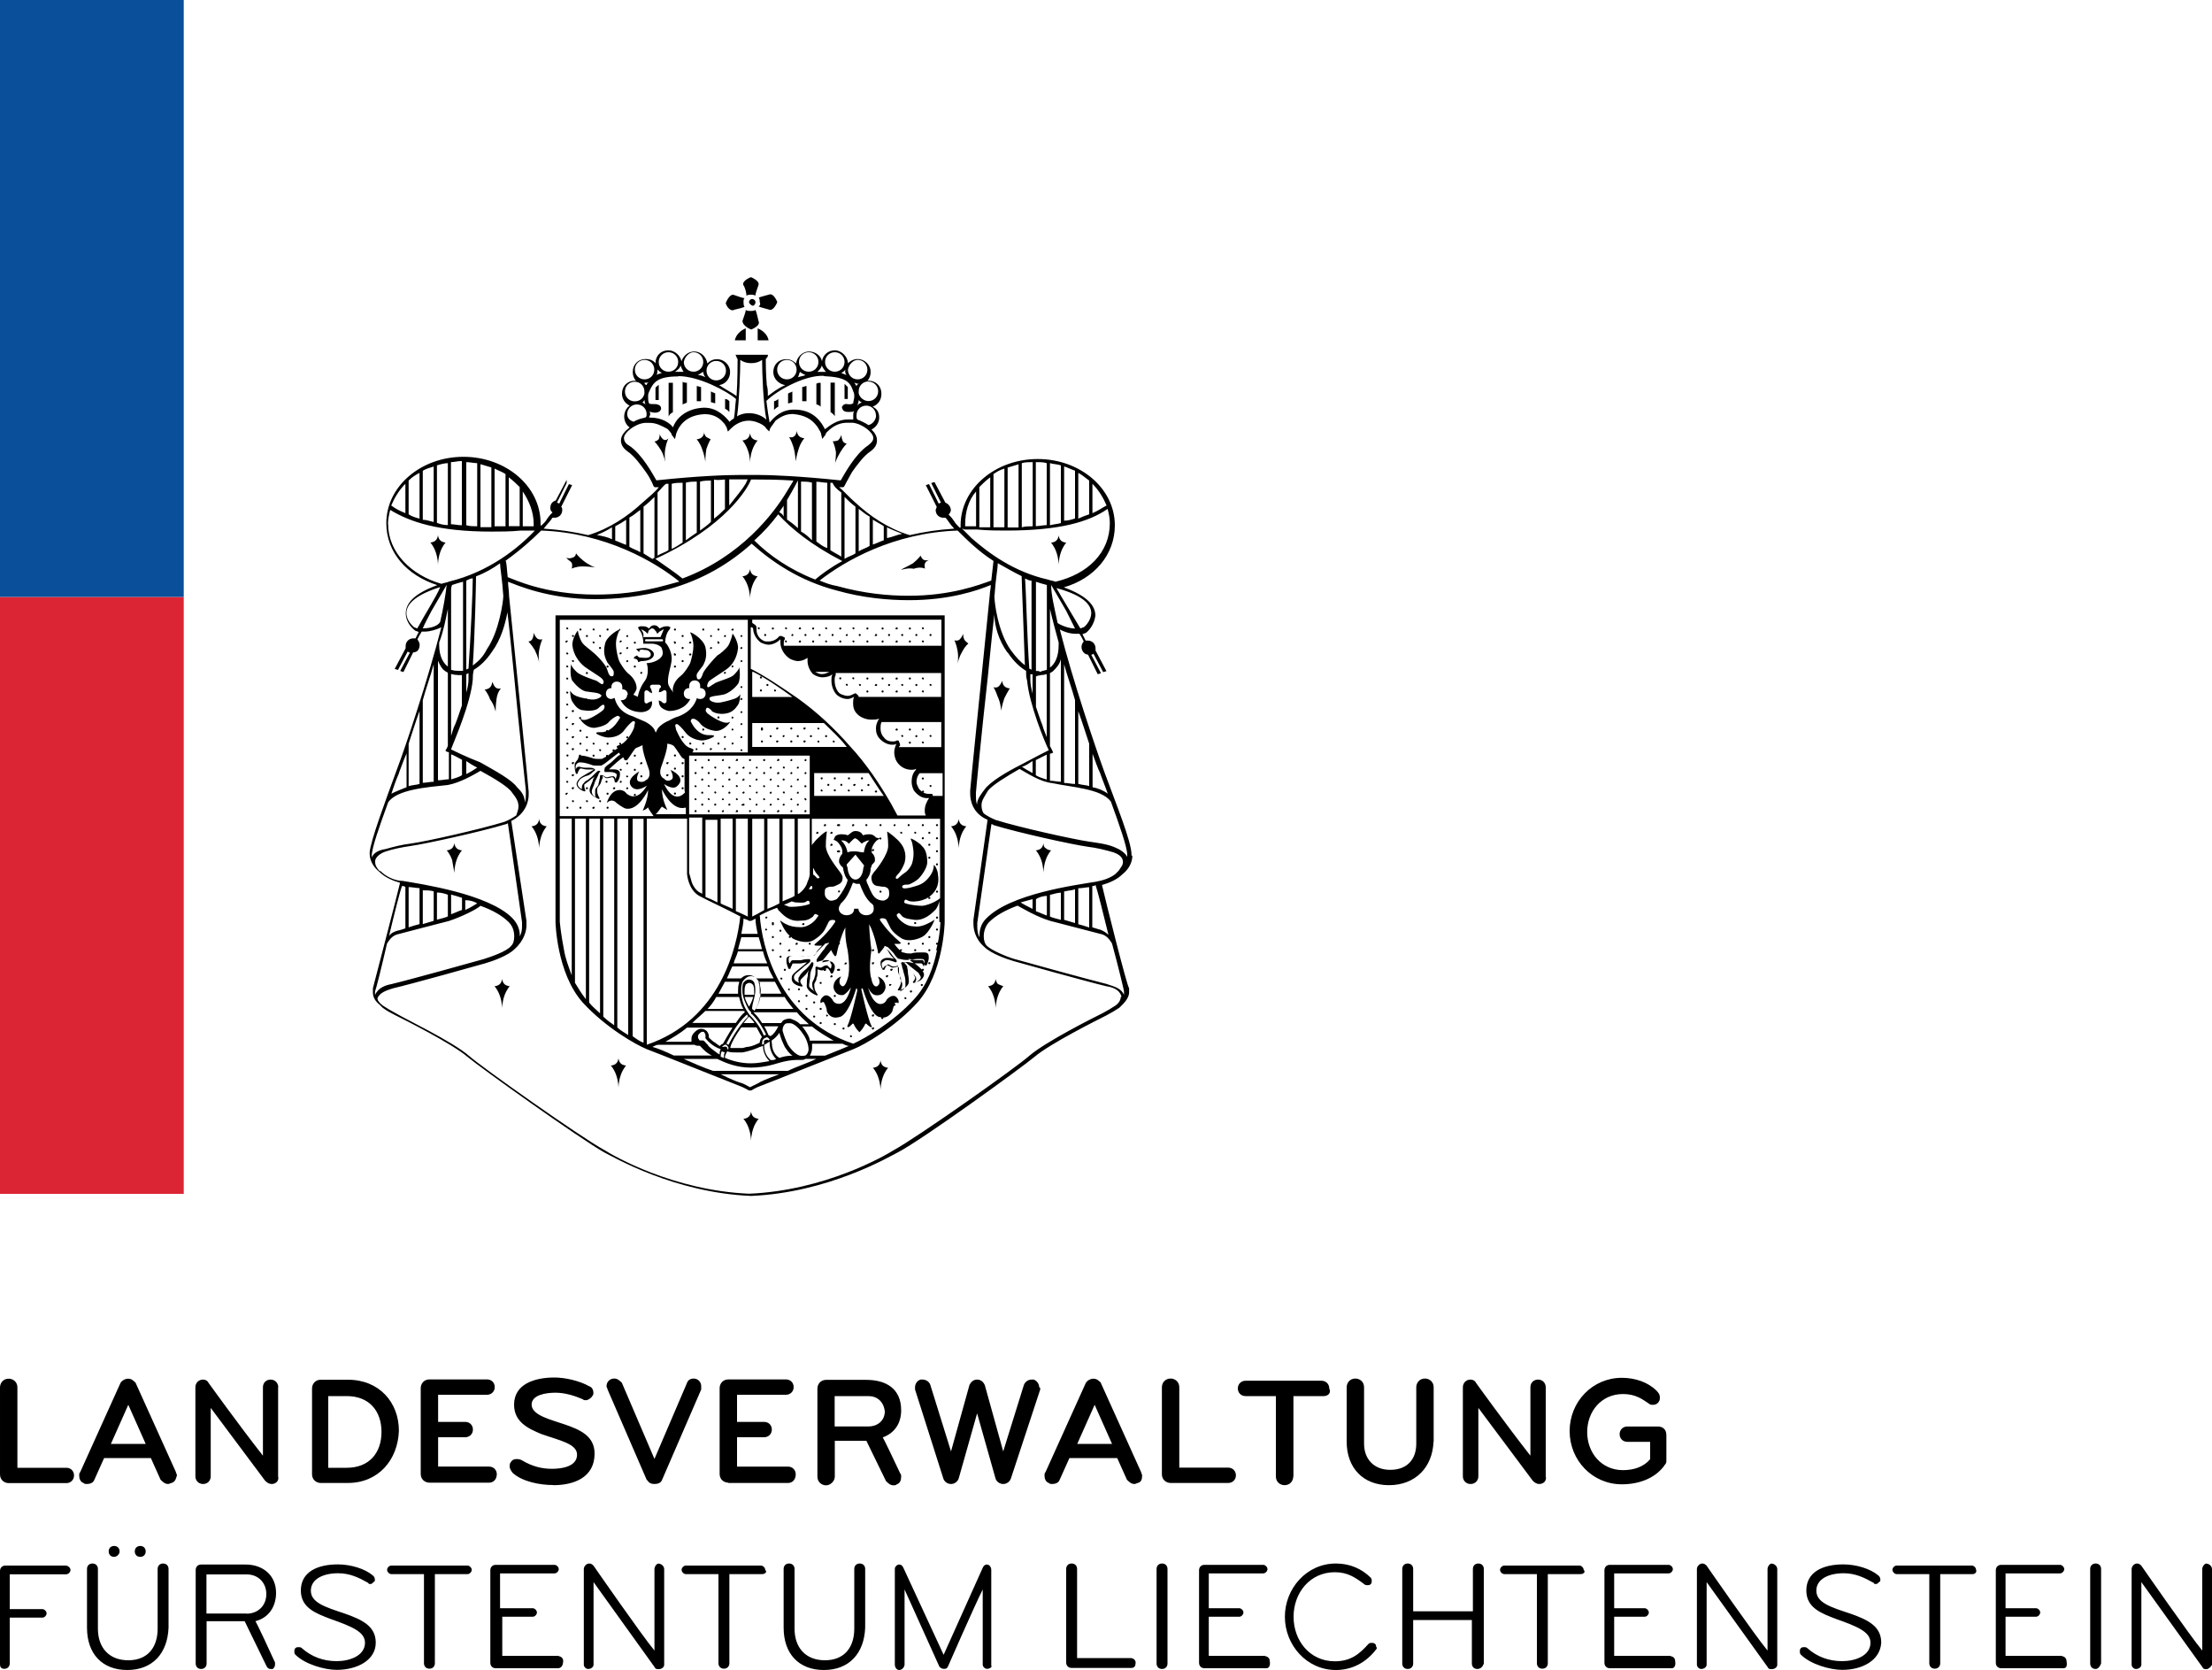 <?xml version="1.0" encoding="UTF-8"?><svg id="b" xmlns="http://www.w3.org/2000/svg" viewBox="0 0 150 113.22"><g id="c"><path d="M4.5,99.51H1.18v-5.45c0-.37-.29-.59-.59-.59-.37,0-.59.29-.59.59v5.9c0,.37.29.59.59.59h3.91c.29,0,.52-.22.52-.52s-.22-.52-.52-.52ZM9.21,93.76c-.15-.15-.29-.29-.52-.29s-.44.15-.52.29l-2.73,6.04c-.07.07-.07.15-.07.22,0,.22.07.44.29.52.07.07.15.07.22.07.22,0,.44-.07.52-.29l.66-1.47h3.17l.66,1.47c.15.15.29.29.52.29.07,0,.15-.07.22-.07.22-.07.29-.22.37-.52,0-.07-.07-.15-.07-.22l-2.73-6.04ZM7.52,97.89l1.18-2.65,1.18,2.65h-2.36ZM18.87,94.05c0-.29-.22-.52-.52-.52s-.52.22-.52.52v4.64c-1.62-2.06-3.69-4.94-3.69-4.94-.07-.15-.22-.22-.37-.22-.29,0-.52.22-.52.52v6.04c0,.29.22.52.52.52s.52-.22.52-.52v-4.64l3.69,4.94c.15.15.29.22.44.22.29,0,.52-.22.44-.52v-6.04ZM23.59,93.54h-1.84c-.37,0-.59.29-.59.59v5.82c0,.37.29.59.59.59h1.84c2.06,0,3.39-1.55,3.46-3.54,0-1.92-1.33-3.46-3.46-3.46ZM23.51,99.51h-1.25v-4.86h1.25c1.55,0,2.36,1.03,2.36,2.43s-.81,2.43-2.36,2.43ZM33.69,99.95c0-.29-.22-.52-.52-.52h-3.46v-1.99h1.84c.29,0,.52-.22.52-.52s-.22-.52-.52-.52h-1.84v-1.84h3.32c.29,0,.52-.22.52-.52s-.22-.52-.52-.52h-3.91c-.37,0-.59.29-.59.59v5.82c0,.37.29.59.59.59h4.05c.29,0,.52-.22.52-.59ZM37.52,100.69c1.4,0,2.8-.52,2.8-2.14,0-1.18-.96-1.62-2.06-1.99-.81-.29-2.21-.59-2.21-1.33,0-.66.96-.81,1.62-.81s1.33.22,1.84.44c.07.07.15.07.22.07.15,0,.37-.15.44-.29.07-.07.07-.15.07-.22,0-.15-.07-.37-.29-.44-.66-.37-1.62-.59-2.36-.59-1.33,0-2.73.44-2.73,1.84,0,1.18.96,1.62,1.84,1.99,1.25.44,2.43.66,2.43,1.4,0,.81-1.03.96-1.7.96s-1.33-.15-2.06-.59c-.15-.07-.22-.07-.37-.07s-.29.07-.37.22c-.07.07-.07.22-.07.29,0,.15.15.37.22.44.66.59,1.84.81,2.73.81ZM43.86,100.32c.15.22.29.29.52.29s.44-.07.52-.29l2.65-6.12v-.22c0-.29-.22-.52-.52-.52-.15,0-.37.07-.44.29l-2.21,5.16-2.21-5.16c-.15-.15-.29-.29-.52-.29-.29,0-.52.22-.52.52,0,.07.07.15.07.22l2.65,6.12ZM49.39,100.54h4.05c.29,0,.52-.22.52-.59,0-.29-.22-.52-.52-.52h-3.46v-1.99h1.84c.29,0,.52-.22.52-.52s-.22-.52-.52-.52h-1.84v-1.84h3.32c.29,0,.52-.22.52-.52s-.22-.52-.52-.52h-3.91c-.37,0-.59.29-.59.59v5.82c0,.37.29.59.59.59ZM61.11,100.1c0-.07,0-.15-.07-.22-1.11-2.36-1.18-2.43-1.18-2.43.81-.29,1.25-.96,1.25-1.84,0-1.47-1.03-2.06-2.36-2.06h-2.73c-.37,0-.59.29-.59.59v5.97c0,.37.29.59.59.59s.59-.29.59-.59v-2.43h2.14l1.33,2.73c.15.15.29.29.52.29.07,0,.15,0,.22-.07.22-.07.29-.29.29-.52ZM58.89,96.71h-2.29v-2.06h2.29c.59,0,1.03.37,1.11,1.03,0,.66-.52,1.03-1.11,1.03ZM70.47,94.05c0-.22-.15-.44-.37-.52h-.15c-.22,0-.44.15-.52.37l-1.4,4.5-1.25-4.5c-.07-.15-.22-.37-.52-.37s-.44.22-.52.37l-1.25,4.5-1.4-4.5c-.07-.22-.29-.37-.52-.37h-.15c-.22.07-.37.29-.37.52v.15l1.92,6.04c.07.22.29.37.52.37s.44-.15.52-.37l1.25-4.42,1.25,4.42c.07.22.29.37.52.37s.44-.15.52-.37l1.99-6.04c0-.07,0-.15-.07-.15ZM74.67,93.76c-.15-.15-.29-.29-.52-.29s-.44.15-.52.29l-2.73,6.04c-.07.07-.07.15-.07.22,0,.22.07.44.29.52.07.07.15.07.22.07.22,0,.44-.07.52-.29l.66-1.47h3.24l.66,1.47c.15.15.29.29.52.29.07,0,.15-.07.22-.07.22-.07.29-.22.29-.52,0-.07-.07-.15-.07-.22l-2.73-6.04ZM73.05,97.89l1.18-2.65,1.18,2.65h-2.36ZM83.81,100.02c0-.29-.22-.52-.52-.52h-3.32v-5.45c0-.37-.29-.59-.59-.59-.37,0-.59.29-.59.59v5.9c0,.37.29.59.59.59h3.91c.29,0,.52-.22.52-.52ZM87.71,100.1v-5.45h2.06c.29,0,.52-.22.37-.52,0-.29-.22-.52-.52-.52h-5.16c-.29,0-.52.22-.52.52s.22.52.52.52h2.06v5.45c0,.37.29.59.59.59.37,0,.59-.29.59-.59ZM97.22,97.74v-3.69c0-.37-.29-.59-.59-.59-.37,0-.59.29-.59.59v3.83c0,1.03-.59,1.77-1.77,1.77-1.11,0-1.77-.74-1.77-1.77v-3.83c0-.37-.29-.59-.59-.59-.37,0-.59.29-.59.59v3.69c0,1.77,1.11,2.95,2.87,2.95s2.95-1.18,3.02-2.95ZM99.73,100.61c.29,0,.52-.22.52-.52v-4.64l3.69,4.94c.15.15.29.22.44.22.29,0,.52-.22.44-.52v-6.04c0-.29-.22-.52-.52-.52s-.52.22-.52.52v4.64c-1.62-2.06-3.69-4.94-3.69-4.94-.07-.15-.22-.22-.37-.22-.29,0-.52.22-.52.52v6.04c0,.29.22.52.52.52ZM112.85,99.36c.07-.07.15-.15.15-.29v-1.77c0-.37-.22-.59-.59-.59h-2.06c-.29,0-.52.22-.52.52s.22.52.52.52h1.55v1.18c-.44.52-1.11.74-1.84.74-1.47,0-2.43-1.18-2.43-2.58s.96-2.58,2.43-2.58c.88,0,1.33.37,1.77.66.07.07.15.07.29.07s.29-.07.37-.22c.07-.07.07-.22.07-.29,0-.15-.07-.29-.22-.44-.59-.59-1.47-.88-2.36-.88-1.99,0-3.54,1.62-3.54,3.61s1.55,3.61,3.54,3.61c1.11,0,2.21-.37,2.87-1.25ZM4.5,106.14H.37c-.22,0-.37.15-.37.37v6.34c0,.15.07.29.29.29s.37-.15.37-.37v-3.1h2.21c.15,0,.29-.15.29-.29s-.15-.29-.29-.29H.66v-2.36h3.83c.15,0,.29-.15.29-.29s-.15-.29-.29-.29ZM9.88,105.18c0-.22-.15-.37-.37-.37s-.37.15-.37.37.15.37.37.37.37-.15.37-.37ZM8.11,105.18c0-.22-.15-.37-.37-.37s-.37.15-.37.37.15.37.37.37c.15,0,.37-.15.37-.37ZM11.06,106c-.22,0-.37.15-.37.37v4.05c0,1.25-.66,2.14-1.99,2.14s-2.06-.88-2.06-2.14v-4.05c0-.22-.15-.37-.37-.37s-.37.15-.37.37v3.98c0,1.77,1.03,2.87,2.73,2.87s2.73-1.11,2.8-2.87v-3.98c0-.22-.15-.37-.37-.37ZM18.72,107.99c0-1.18-.88-1.92-2.06-1.92h-3.02c-.22,0-.37.15-.37.37v6.34c0,.22.15.37.37.37s.37-.15.37-.37v-2.87h2.58l1.47,3.02c.07.15.15.22.29.22h.15c.07-.07.15-.15.15-.29v-.15c-1.25-2.73-1.33-2.8-1.33-2.8.88-.22,1.4-.96,1.4-1.92ZM16.73,109.39h-2.73v-2.65h2.73c.81,0,1.33.59,1.33,1.33,0,.81-.59,1.33-1.33,1.33ZM23.37,109.39c-1.33-.44-2.29-.74-2.29-1.55s.88-1.18,1.84-1.18c.81,0,1.4.29,2.06.66,0,.07.07.07.15.07s.15-.07.22-.15c.07,0,.07-.07.07-.15,0-.15-.07-.22-.15-.29-.52-.44-1.47-.74-2.36-.74-1.4,0-2.51.52-2.51,1.77,0,1.18,1.03,1.55,1.99,1.92,1.47.52,2.36.88,2.36,1.62,0,.88-1.03,1.25-1.92,1.25s-1.7-.29-2.36-.88c-.07-.07-.15-.07-.22-.07s-.15,0-.22.07c-.07.07-.07.15-.07.22s0,.15.07.22c.66.66,1.99,1.03,2.8,1.03,1.4,0,2.65-.66,2.65-1.84,0-1.11-.88-1.55-2.14-1.99ZM31.7,106.14h-5.16c-.15,0-.29.15-.29.29s.15.29.29.29h2.21v6.04c0,.22.15.37.37.37s.37-.15.37-.37v-6.04h2.21c.15,0,.29-.15.29-.29s-.15-.29-.29-.29ZM37.89,112.26h-3.83v-2.65h2.06c.15,0,.29-.15.29-.29s-.15-.29-.29-.29h-2.21v-2.36h3.69c.15,0,.29-.15.29-.29s-.15-.29-.29-.29h-3.98c-.22,0-.37.15-.37.37v6.27c0,.22.15.37.37.37h4.2c.22,0,.37-.15.37-.52,0-.15-.15-.29-.29-.29ZM44.67,106c-.15,0-.29.22-.29.37v5.53c-.81-.96-4.13-5.75-4.13-5.75-.07-.07-.15-.15-.29-.15-.22,0-.37.22-.37.37v6.49c0,.15.15.29.29.29.22,0,.37-.15.37-.29v-5.6l4.13,5.75c.07.15.15.15.29.15.22,0,.37-.15.37-.29v-6.49c0-.22-.22-.37-.37-.37ZM51.6,106.14h-5.09c-.15,0-.29.15-.29.29s.15.29.29.29h2.21v6.04c0,.22.15.37.37.37s.37-.15.37-.37v-6.04h2.21c.22,0,.37-.15.22-.29,0-.15-.15-.29-.29-.29ZM58.3,106c-.22,0-.37.15-.37.37v4.05c0,1.25-.66,2.14-1.99,2.14s-2.06-.88-2.06-2.14v-4.05c0-.22-.15-.37-.37-.37s-.37.15-.37.37v3.98c0,1.77,1.03,2.87,2.73,2.87s2.73-1.11,2.8-2.87v-3.98c0-.22-.15-.37-.37-.37ZM67.22,106.44c0-.22-.15-.37-.29-.37s-.22.07-.29.22l-2.65,5.9-2.73-5.9c-.07-.15-.15-.22-.29-.22s-.29.15-.29.29v6.49c0,.22.15.37.29.37.22,0,.37-.22.37-.37v-5.09l2.36,5.23c.07.07.15.15.29.15s.22,0,.29-.15c0,0,1.77-4.05,2.36-5.23v5.09c0,.15.15.29.29.29.22,0,.37-.15.29-.22v-6.49ZM76.73,112.41h-3.69v-6.04c0-.22-.15-.37-.37-.37s-.37.15-.37.37v6.34c0,.22.15.37.37.37h4.05c.22,0,.29-.15.29-.37,0-.15-.15-.29-.29-.29ZM78.8,106c-.22,0-.37.15-.37.37v6.41c0,.22.15.37.37.37s.37-.15.37-.37v-6.41c0-.22-.15-.37-.37-.37ZM85.8,112.26h-3.83v-2.65h2.06c.15,0,.29-.15.29-.29s-.15-.29-.29-.29h-2.06v-2.36h3.69c.15,0,.29-.15.29-.29s-.15-.29-.29-.29h-3.98c-.22,0-.37.15-.37.37v6.27c0,.22.15.37.37.37h4.2c.15,0,.29-.15.22-.52,0-.15-.15-.29-.29-.29ZM93.24,111.45c-.07-.07-.15-.07-.22-.07s-.15,0-.22.07c-.59.66-1.18,1.18-2.28,1.18-1.7,0-2.8-1.4-2.8-3.02s1.11-3.02,2.8-3.02c.88,0,1.4.37,1.99.81.07.07.15.07.22.07s.15,0,.22-.07c.07-.07.07-.15.07-.22s0-.15-.07-.22c-.59-.59-1.4-.96-2.36-.96-1.99,0-3.46,1.7-3.46,3.61s1.47,3.61,3.46,3.61c1.11,0,2.06-.52,2.73-1.4.07-.07.07-.15,0-.15,0-.07,0-.15-.07-.22ZM100.25,106c-.22,0-.37.15-.37.37v2.87h-4.05v-2.87c0-.22-.15-.37-.37-.37s-.37.15-.37.37v6.41c0,.22.15.37.37.37s.37-.15.37-.37v-2.95h3.98v2.95c0,.22.15.37.37.37s.37-.15.44-.37v-6.41c0-.22-.15-.37-.37-.37ZM107.1,106.14h-5.09c-.15,0-.29.15-.29.29s.15.29.29.29h2.21v6.04c0,.22.15.37.37.37s.37-.15.37-.37v-6.04h2.21c.22,0,.37-.15.22-.29,0-.15-.15-.29-.29-.29ZM113.29,112.26h-3.83v-2.65h2.06c.15,0,.29-.15.29-.29s-.15-.29-.29-.29h-2.06v-2.36h3.69c.15,0,.29-.15.29-.29s-.15-.29-.29-.29h-3.98c-.22,0-.37.15-.37.37v6.27c0,.22.15.37.37.37h4.2c.15,0,.29-.15.22-.52,0-.15-.15-.29-.29-.29ZM120.15,106c-.15,0-.29.22-.29.37v5.53c-.81-.96-4.13-5.75-4.13-5.75-.07-.07-.15-.15-.29-.15-.22,0-.37.22-.37.37v6.49c0,.15.15.29.29.29.22,0,.37-.15.37-.29v-5.6l4.13,5.75c.07.15.15.15.29.15.22,0,.37-.15.37-.29v-6.49c0-.22-.22-.37-.37-.37ZM125.45,109.39c-1.33-.44-2.28-.74-2.28-1.55s.88-1.18,1.84-1.18c.81,0,1.4.29,2.06.66,0,.07.07.07.15.07s.15-.07.22-.15c.07,0,.07-.07.07-.15,0-.15-.07-.22-.15-.29-.52-.44-1.47-.74-2.36-.74-1.4,0-2.51.52-2.51,1.77,0,1.18,1.03,1.55,1.99,1.92,1.47.52,2.36.88,2.36,1.62,0,.88-1.03,1.25-1.92,1.25s-1.7-.29-2.36-.88c-.07-.07-.15-.07-.22-.07s-.15,0-.22.07c-.07.07-.07.15-.07.22s0,.15.07.22c.66.66,1.99,1.03,2.8,1.03,1.4,0,2.58-.66,2.65-1.84,0-1.11-.88-1.55-2.14-1.99ZM133.71,106.14h-5.09c-.15,0-.29.15-.29.29s.15.29.29.29h2.21v6.04c0,.22.15.37.37.37s.37-.15.37-.37v-6.04h2.21c.15,0,.29-.15.22-.29,0-.15-.15-.29-.29-.29ZM139.83,112.26h-3.83v-2.65h2.06c.15,0,.29-.15.29-.29s-.15-.29-.29-.29h-2.06v-2.36h3.69c.15,0,.29-.15.29-.29s-.15-.29-.29-.29h-3.98c-.22,0-.37.15-.37.37v6.27c0,.22.15.37.37.37h4.2c.22,0,.29-.15.22-.52,0-.15-.15-.29-.29-.29ZM142.11,106c-.22,0-.37.15-.37.37v6.41c0,.22.15.37.37.37.15,0,.29-.15.37-.37v-6.41c0-.22-.15-.37-.37-.37ZM149.63,106c-.15,0-.29.22-.29.37v5.53c-.81-.96-4.13-5.75-4.13-5.75-.07-.07-.15-.15-.29-.15-.22,0-.37.22-.37.37v6.49c0,.15.15.29.29.29.22,0,.37-.15.37-.29v-5.6l4.13,5.75c.07.15.15.15.29.15s.29-.15.37-.29v-6.49c0-.22-.22-.37-.37-.37Z" fill="#000" stroke-width="0"/><rect y="40.47" width="12.46" height="40.47" fill="#db2535" stroke-width="0"/><rect width="12.46" height="40.47" fill="#094f9a" stroke-width="0"/><path d="M50.86,31.4c0-.07,0-.44.15-.88.15-.44.37-.66.37-.66,0,0-.22,0-.37-.15-.15-.15-.15-.37-.15-.37,0,0,0,.22-.15.37s-.37.15-.37.15c0,0,.22.22.37.66.15.37.15.81.15.88ZM50.93,75.33s0,.22-.15.37c-.15.15-.37.15-.37.15,0,0,.22.22.37.66s.15.81.15.88c0-.07,0-.44.15-.88.15-.44.37-.66.37-.66,0,0-.22,0-.37-.15-.15-.15-.15-.37-.15-.37ZM50.86,40.61c0-.07,0-.44.15-.88.15-.44.37-.66.37-.66,0,0-.22,0-.37-.15-.15-.15-.15-.37-.15-.37,0,0,0,.22-.15.37-.15.15-.37.15-.37.15,0,0,.22.22.37.66s.15.81.15.88ZM59.71,71.87s0,.22-.15.37c-.15.15-.37.15-.37.15,0,0,.22.22.37.66s.15.81.15.88c0-.07,0-.44.15-.88.15-.44.37-.66.37-.66,0,0-.22,0-.37-.15-.15-.15-.15-.37-.15-.37ZM67.52,66.34s0,.22-.15.37-.37.15-.37.15c0,0,.22.22.37.66.15.44.15.81.15.88,0-.07,0-.44.15-.88.15-.44.37-.66.37-.66,0,0-.22-.07-.37-.15-.15-.15-.15-.37-.15-.37ZM41.94,71.72s0,.22-.15.37c-.15.15-.37.15-.37.15,0,0,.22.22.37.66.15.44.15.81.15.88,0-.07,0-.44.15-.88.15-.44.37-.66.37-.66,0,0-.22,0-.37-.15-.15-.15-.15-.37-.15-.37ZM34.05,66.34s0,.22-.15.37c-.15.15-.37.15-.37.15,0,0,.22.22.37.66.15.44.15.81.15.88,0-.07,0-.44.15-.88s.37-.66.37-.66c0,0-.22,0-.37-.15-.15-.15-.15-.37-.15-.37ZM29.85,36.63c-.15-.15-.15-.37-.15-.37,0,0,0,.22-.15.37-.15.15-.37.15-.37.15,0,0,.22.22.37.66s.15.81.15.88c0-.07,0-.44.15-.88.15-.44.37-.66.37-.66,0,0-.22,0-.37-.15ZM30.81,59.19c0-.07,0-.44.15-.88.15-.44.37-.66.37-.66,0,0-.22,0-.37-.15-.15-.15-.15-.37-.15-.37,0,0,0,.22-.15.37s-.37.15-.37.15c0,0,.22.22.37.66.07.44.15.81.15.88ZM36.56,55.5s0,.22-.15.37c-.15.15-.37.15-.37.15,0,0,.22.22.37.66s.15.81.15.88c0-.07,0-.44.15-.88.15-.44.37-.66.37-.66,0,0-.22,0-.37-.15-.15-.15-.15-.37-.15-.37ZM33.61,48.21c0-.07,0-.44.07-.88.07-.44.29-.66.29-.66,0,0-.22.07-.37-.07s-.15-.29-.22-.37c0,0,0,.22-.15.37s-.37.15-.37.15c0,0,.22.22.37.66.29.37.37.81.37.81ZM36.56,44.96c0-.07-.07-.44,0-.88.07-.44.22-.74.22-.74,0,0-.22.07-.37-.07-.15-.15-.22-.37-.22-.37,0,0,0,.22-.07.37-.07.22-.29.22-.29.22,0,0,.22.22.44.59.22.44.29.81.29.88ZM47.76,29.26s0,.22-.15.37c-.15.15-.37.15-.37.15,0,0,.22.22.37.66.15.37.22.81.22.88,0-.07,0-.44.07-.88.15-.44.29-.66.29-.66,0,0-.15-.07-.29-.15-.15-.15-.15-.29-.15-.37ZM53.96,31.25s.07-.44.22-.88c.15-.44.37-.66.37-.66,0,0-.22,0-.37-.15-.15-.15-.15-.37-.15-.37,0,0,0,.22-.15.37-.15.15-.37.07-.37.07,0,0,.15.22.29.66.15.52.15.96.15.96ZM56.61,31.47c0-.07.15-.44.37-.81.22-.37.44-.59.44-.59,0,0-.22,0-.29-.22-.07-.15-.07-.37-.07-.37,0,0-.07.22-.22.37-.15.07-.37.07-.37.07,0,0,.15.29.22.74,0,.37-.07.74-.07.81ZM44.96,29.78c-.15-.15-.22-.29-.22-.37,0,0,0,.22-.07.37-.15.15-.29.15-.29.15,0,0,.22.22.44.59.22.37.29.81.29.81,0-.07-.07-.44,0-.88.07-.44.22-.74.22-.74,0,0-.15.22-.37.07ZM38.77,38.55s.29-.15.74-.15.81.07.88.07c-.07,0-.44-.15-.81-.44-.37-.29-.52-.52-.52-.52,0,0,0,.22-.22.29-.15.07-.37.07-.44,0,.07.15.29.22.37.37.07.15,0,.37,0,.37ZM71.79,38.33c0-.07,0-.44.15-.88s.37-.66.37-.66c0,0-.22,0-.37-.15-.15-.15-.15-.37-.15-.37,0,0,0,.22-.15.37s-.37.15-.37.15c0,0,.22.22.37.66.15.44.15.81.15.88ZM70.76,57.13s0,.22-.15.37-.37.15-.37.15c0,0,.22.22.37.66s.15.88.15.88c0,0,0-.44.15-.88.15-.44.37-.66.37-.66,0,0-.22,0-.37-.15-.15-.07-.15-.29-.15-.37ZM65.01,55.5s0,.22-.15.37c-.15.15-.37.15-.37.15,0,0,.22.22.37.66s.15.81.15.88c0-.07,0-.44.15-.88.15-.44.37-.66.37-.66,0,0-.22,0-.37-.15-.15-.15-.15-.37-.15-.37ZM67.67,47.25c.22.52.22.96.22.96,0-.07.07-.44.22-.88.22-.44.37-.66.37-.66,0,0-.22,0-.37-.15-.15-.15-.15-.37-.15-.37,0,0-.07.22-.22.37s-.37.07-.37.07c0,0,.15.22.29.66ZM65.38,43.34c-.07-.15-.07-.37-.07-.37,0,0-.07.22-.22.37-.15.15-.37.07-.37.07,0,0,.15.29.22.74.07.44,0,.81,0,.88,0-.07.07-.44.29-.81.22-.44.44-.59.44-.59,0,0-.22-.15-.29-.29ZM61.99,38.55c.44-.15.74,0,.74,0,0,0-.07-.22,0-.37.07-.15.29-.22.29-.22,0,0-.22.07-.37,0-.15-.07-.22-.29-.22-.29,0,0-.15.22-.52.52-.37.22-.74.37-.81.44.07,0,.44-.15.88-.07ZM50.93,19.98c.07,0,.22,0,.29.07,0-.15.15-.52.22-.74.07-.29-.52-.52-.52-.52,0,0-.59.22-.52.52.15.22.22.59.22.74.07-.07.22-.07.29-.07ZM51.45,21.82c-.07-.29-.15-.66-.22-.81-.07.07-.22.07-.37.07-.07,0-.22,0-.29-.07,0,.15-.15.52-.22.74,0,.37.59.59.59.59,0,0,.59-.22.52-.52ZM49.75,21.01c.29-.07.66-.15.74-.22-.07-.07-.07-.22-.07-.29,0-.15,0-.22.07-.29-.15,0-.52-.15-.74-.22-.29-.07-.52.52-.52.52-.07,0,.15.59.52.52ZM51.52,20.49c.07.15,0,.22-.07.29.15.07.52.15.74.22.29.07.52-.52.52-.52,0,0-.22-.59-.52-.52-.22.07-.59.15-.74.22.07.07.07.22.07.29ZM45.63,27.94v-1.99h-.29v2.29c.07-.15.15-.22.29-.29ZM46.58,25.95c-.07,0-.22,0-.29-.07v1.55c.07-.07.22-.07.29-.15v-1.33ZM47.54,26.24c-.07,0-.22-.07-.29-.07v1.03h.29v-.96ZM48.5,26.68c-.07-.07-.22-.07-.29-.15v.74c.07,0,.22.07.29.07v-.66ZM49.46,27.2c-.07-.07-.15-.15-.29-.15v.66c.15.07.22.15.29.22v-.74ZM56.61,28.23v-2.29h-.29v1.99c.07.07.22.15.29.29ZM55.65,25.95c-.07,0-.22,0-.29.07v1.4c.07,0,.22.07.29.15v-1.62ZM54.69,26.17c-.07,0-.22.07-.29.07v.96h.29v-1.03ZM53.73,26.54c-.07.07-.22.07-.29.15v.66c.07,0,.22-.07.29-.07v-.74ZM52.78,27.05c-.07.07-.22.15-.29.15v.59c.07-.07.15-.15.29-.22v-.52ZM44.67,26.09c-.07.07-.22.15-.22.22v.81h.22v-1.03ZM57.49,26.24c-.07-.07-.15-.15-.22-.22v1.03h.22v-.81ZM51.01,20.71c.07.07.22-.07.22-.22s-.15-.22-.22-.22c-.15,0-.22.15-.22.22s.15.22.22.22ZM76.73,58.01v-.07c0-.88-1.03-3.39-1.84-5.6-.59-1.62-2.14-6.19-3.02-9.66.29.15.66.29,1.11.29h.22c.15.22.22.37.29.52-.07.07-.15.22-.15.37,0,.29.22.52.44.52l.66,1.33.22-.07-.66-1.25c.07,0,.15-.07.15-.07l.66,1.25.22-.07-.74-1.4v-.15c0-.29-.22-.52-.52-.52h-.15c-.07-.15-.15-.29-.22-.44.07,0,.15-.07.22-.07.22-.15.59-.59.66-1.18,0-.66-.52-1.33-2.14-1.92,2.06-.59,3.46-2.21,3.46-4.2,0-2.51-2.36-4.5-5.23-4.5s-5.23,1.99-5.23,4.5v.15h-.07c-.15-.15-.29-.29-.37-.44-.15-.22-.29-.37-.37-.44.07-.07.15-.22.15-.29,0-.22-.15-.44-.37-.52l-.74-1.4-.22.07.66,1.33c-.07,0-.15.07-.15.07l-.66-1.33-.22.07.74,1.47c0,.07-.07.15-.07.22,0,.29.22.52.52.52h.15c.15.15.29.44.59.74-1.11.07-2.06.22-3.02.44-1.47-.44-2.73-1.33-3.61-2.14-.52-.44-.88-.88-1.18-1.11h.29l.07-.07s.22-.44.52-.96c.37-.52.81-1.11,1.25-1.4.29-.22.44-.44.44-.74s-.15-.52-.37-.74c.29-.15.52-.44.52-.81s-.15-.59-.44-.74c.37-.15.59-.44.59-.88,0-.52-.37-.88-.88-.88h-.07c.15-.15.22-.37.22-.59,0-.52-.44-.88-.88-.88-.29,0-.52.15-.66.29,0-.44-.44-.88-.88-.88s-.81.29-.88.74c-.07-.37-.44-.66-.88-.66s-.81.37-.88.81c-.15-.15-.37-.29-.66-.29-.52,0-.88.37-.88.88,0,.44.37.81.81.88-.52.22-.88.52-1.18.74,0-.29,0-.52-.07-.74-.07-.81-.07-1.55-.07-1.77.07-.07.15-.15.15-.29h-2.21c.07.07.07.22.15.29,0,.22,0,1.47-.07,2.51-.29-.22-.74-.44-1.18-.74.44-.07.74-.44.74-.88,0-.52-.44-.88-.88-.88-.22,0-.44.07-.66.29-.07-.44-.44-.81-.88-.81s-.74.29-.88.66c-.07-.37-.44-.74-.88-.74-.52,0-.88.37-.88.88-.15-.22-.44-.29-.66-.29-.52,0-.88.37-.88.88,0,.22.07.44.22.59h-.07c-.52,0-.88.37-.88.88,0,.37.22.66.52.81-.22.15-.37.44-.37.74s.15.59.37.74c-.29.22-.59.52-.59.88,0,.29.15.52.44.74.44.29.88.88,1.25,1.4.37.52.52.96.52.96l.07.07h.29c-.22.29-.66.66-1.18,1.11-.88.81-2.14,1.7-3.61,2.14-.96-.22-1.92-.37-3.02-.44.29-.37.52-.59.59-.74h.15c.29,0,.52-.22.52-.52,0-.07,0-.15-.07-.22l.74-1.47-.22-.07-.66,1.33c-.07-.07-.15-.07-.15-.07l.66-1.33v-.22s-.74,1.4-.74,1.4c-.22.07-.37.22-.37.52,0,.15.07.22.15.29-.07.07-.22.22-.37.44-.07.15-.22.29-.37.44h-.07v-.15c0-2.51-2.36-4.5-5.23-4.5s-5.23,1.99-5.23,4.5c0,1.99,1.4,3.54,3.46,4.2-1.62.59-2.14,1.25-2.14,1.92,0,.59.44,1.03.66,1.18.07,0,.15.07.22.07-.07.15-.15.29-.22.44h-.15c-.29,0-.52.22-.52.52v.15l-.74,1.4.22.07.66-1.25q.07.07.15.07l-.66,1.25.22.07.66-1.33c.29,0,.44-.22.44-.52,0-.15-.07-.22-.15-.37.07-.15.15-.29.29-.52h.22c.37,0,.81-.15,1.11-.29-.88,3.46-2.43,8.11-3.02,9.66-.81,2.21-1.77,4.79-1.84,5.6v.07c0,.52.29.96.66,1.25.37.37.88.59,1.4.74-.22.96-1.77,6.86-1.84,7.15v.29c0,.29.15.59.44.81l.22.22c.29.22.59.37.88.52.59.29,3.83,1.92,4.86,2.8.88.74,7.59,5.53,9.29,6.49.59.29,4.72,2.73,9.95,2.95,5.23-.22,9.36-2.65,9.95-2.95,1.7-.88,8.4-5.75,9.29-6.49,1.03-.88,4.28-2.51,4.86-2.8.29-.15.66-.37.88-.52.07-.07.15-.15.22-.22.29-.29.44-.59.44-.81v-.29c-.15-.15-1.62-6.04-1.84-7,.52-.15,1.03-.37,1.4-.74.37-.29.66-.74.66-1.25ZM76.44,57.94v.15c-.15-.29-.52-.52-.88-.66-.52-.22-1.18-.29-1.7-.37-1.03-.15-4.72-.96-6.34-1.47-.37-.15-.59-.29-.81-.44-.15-.22-.15-.44-.15-.59,0-.29.22-.59.44-.96.29-.37,1.25-.96,2.14-1.47.52.29,1.4.88,2.21.96,1.33.29,3.32.37,3.98,1.25.59,1.62,1.11,3.1,1.11,3.61ZM68.33,44.23c.44.66.88,1.03,1.25,1.25,0,.22,0,.44.07.66.15,1.62,1.18,4.13,1.47,4.72-.29.15-1.03.52-1.84.96-1.03.52-2.14,1.18-2.51,1.7-.22.29-.52.66-.52,1.03-.07-.22-.07-.44-.07-.59v-.22c0-.07.37-3.98.81-7.89.15-1.47.29-2.95.44-4.2,0,.74.29,1.77.88,2.58ZM67.44,40.39c.07-1.11.22-1.84.22-2.21.52.29,1.03.59,1.62.88,0,.44.15,3.83.22,6.04-.29-.22-.59-.52-.96-1.03-.88-1.25-1.11-3.24-1.11-3.69ZM69.95,45.41s-.07-.07-.15-.07c-.15-1.99-.22-5.31-.29-6.12.15.07.29.15.44.15v6.04ZM70.02,45.7v1.33c-.07-.29-.15-.66-.15-.88v-.44h.15ZM70.54,45.77c.07,0,.22,0,.44-.07v4.28c-.07-.22-.22-.52-.29-.81-.15-.37-.29-.81-.44-1.25v-2.06c.15-.07.22-.07.29-.07ZM70.25,45.48v-6.04c.22.07.44.15.74.22v5.75c-.22.07-.37.07-.44.15-.07-.07-.15-.07-.29-.07ZM70.98,51.15v1.7c-.22-.07-.52-.15-.74-.29v-1.03c.29-.15.59-.29.74-.37ZM70.02,51.6v.81c-.29-.15-.52-.29-.74-.44h.07c.22-.07.44-.22.66-.37ZM74.08,51.08c.22.59.37,1.03.52,1.33.15.44.37.96.52,1.4-.29-.22-.66-.37-1.03-.44v-2.29ZM73.12,48.21c.29.81.52,1.55.74,2.21v2.87c-.22-.07-.52-.07-.74-.15v-4.94ZM72.16,45.04c.22.81.52,1.62.74,2.43v5.68c-.22,0-.52-.07-.74-.07v-8.03ZM71.94,44.67v8.33c-.22,0-.52-.07-.74-.07v-1.84h.07l.15-.07-.07-.15s-.07-.15-.15-.29v-4.94c.07-.07.15-.07.22-.15.22-.22.44-.44.52-.81ZM71.2,45.26v-3.98c.15.66.37,1.47.59,2.28v.15c0,.88-.29,1.33-.59,1.55ZM71.72,42.24c-.22-1.03-.44-1.92-.44-2.58,0,0,.52.88,1.03,1.77.22.44.44.88.59,1.18-.44,0-.96-.22-1.18-.37ZM74,41.57c0,.44-.37.88-.52.96-.07,0-.15.07-.22.07-.52-.88-1.33-2.21-1.62-2.73,1.92.52,2.36,1.18,2.36,1.7ZM74.08,32.8c.44.44.74.96.96,1.47-.29.15-.59.37-.96.52v-1.99ZM73.12,32.06c.29.15.52.37.74.52v2.29c-.22.07-.44.15-.74.29v-3.1ZM72.16,31.62c.22.07.52.22.74.29v3.24c-.22.07-.44.15-.74.15v-3.69ZM71.2,31.4c.22.07.52.07.74.15v3.91c-.22.07-.44.07-.74.15v-4.2ZM70.25,31.33h.07c.22,0,.44,0,.66.07v4.2c-.22,0-.52.07-.74.07v-4.35ZM69.29,31.4c.22-.07.52-.07.74-.07v4.35c-.22,0-.52,0-.74.07v-4.35ZM68.33,31.7c.22-.07.52-.15.74-.22v4.28h-.74v-4.05ZM67.37,32.14c.22-.15.44-.29.74-.37v3.98h-.74v-3.61ZM66.41,33.02c.22-.22.44-.44.74-.66v3.39h-.74v-2.73ZM65.45,35.53c0-.81.22-1.62.74-2.21v2.36h-.74v-.15ZM65.45,35.9h.81c.74.07,1.4.07,1.99.07,3.61,0,5.6-.59,6.86-1.47.07.29.15.59.15.96,0,1.99-1.47,3.46-3.69,3.98-.15-.07-.29-.07-.52-.15-2.29-.52-3.98-1.77-5.16-2.8l-.66-.66q.15.07.22.07ZM60.15,35.75c.29.15.66.29,1.03.44-.37.07-.66.22-1.03.29v-.74ZM59.19,35.23c.22.15.52.29.74.44v.96c-.22.07-.52.22-.74.29v-1.7ZM58.23,34.5c.22.15.44.37.74.52v1.99c-.22.15-.52.22-.74.37v-2.87ZM64.94,35.97c.59.59,1.4,1.4,2.43,2.06,0,.07-.07.59-.15,1.33-.81.29-2.73,1.03-5.6,1.03-1.4,0-3.02-.15-4.86-.66-.44-.07-.81-.22-1.18-.37,1.7-1.33,5.01-3.24,9.36-3.39ZM57.27,33.69c.22.22.44.44.74.66v3.17c-.22.15-.52.22-.74.37v-4.2ZM55.28,39.29c-1.7-.66-3.1-1.62-4.13-2.65.66-.59,1.18-1.18,1.62-1.77.88.96,2.21,2.06,4.35,3.17-.81.44-1.4.88-1.84,1.25ZM52.85,34.72c.07-.15.22-.29.29-.44v.74c-.07-.15-.15-.22-.29-.29ZM53.37,35.23v-1.33c.44-.74.66-1.18.74-1.33v3.24c-.22-.22-.52-.44-.74-.59ZM54.32,36.04v-3.39c.22,0,.52,0,.74.07v3.91c-.22-.22-.44-.44-.74-.59ZM55.36,36.71v-4.05c.22,0,.52.07.74.07v4.42c-.29-.07-.52-.29-.74-.44ZM57.05,33.39v4.35c-.22-.15-.52-.29-.74-.44v-4.57h.15c.07.22.29.44.59.66ZM59.41,28.16c0,.29-.22.59-.52.66-.22-.15-.52-.29-.74-.37-.07-.07-.07-.15-.07-.29,0-.37.29-.66.66-.66s.66.29.66.66ZM58.08,26.17c-.07-.07-.07-.15-.15-.22.07,0,.15.07.29.07h.07c-.15,0-.15.07-.22.15ZM58.23,27.13c.07.07.15.15.22.15-.15.07-.22.07-.29.22,0-.15.07-.22.07-.37ZM58.89,25.87c.37,0,.66.29.66.66s-.29.66-.66.66c-.29,0-.59-.22-.66-.52v-.15c0-.37.29-.66.66-.66ZM58.16,24.4c.37,0,.66.29.66.66s-.29.66-.66.66-.66-.29-.66-.66c.07-.37.37-.66.66-.66ZM57.42,25.43c-.15-.07-.22-.07-.37-.15.15-.07.22-.15.29-.22-.07.15,0,.29.07.37ZM56.61,23.88c.37,0,.66.29.66.66s-.29.66-.66.66-.66-.29-.66-.66.29-.66.66-.66ZM56.02,25.21h-.59c.15-.15.29-.29.29-.44.07.15.15.29.29.44ZM54.84,23.88c.37,0,.66.29.66.66s-.29.66-.66.66-.66-.29-.66-.66.29-.66.66-.66ZM54.25,25.21c.07.07.22.15.37.22-.15.07-.29.07-.52.15.07-.07.07-.22.15-.37ZM52.7,25.06c0-.37.29-.66.66-.66s.66.29.66.66-.29.66-.66.66-.66-.29-.66-.66ZM55.87,25.5c1.47.07,1.77.37,1.99,1.03.07.15.07.22.07.37s-.07.29-.07.44c-.22.15-.44,0-.59.07-.15.07-.22.22-.15.29.07.29.44.22.66.22.07,0,.15-.07.15-.07-.07.07-.07.22-.07.37v.22h-.37c-.74,0-1.25.44-1.55.66-.22-.44-.74-1.33-2.06-1.33h-.07c-.81,0-1.33.52-1.62.88-.07-.37-.15-.88-.22-1.47.66-.66,2.58-1.77,3.91-1.7ZM50.2,24.4c.22.15.44.22.74.22s.52-.07.74-.22c0,.81.07,2.95.29,4.05-.22-.22-.66-.44-1.18-.44-.29,0-.59.07-.81.22.15-.96.22-3.1.22-3.83ZM48.57,24.47c.37,0,.66.29.66.66s-.29.66-.66.66-.66-.29-.66-.66.29-.66.66-.66ZM47.03,23.88c.37,0,.66.29.66.66s-.29.66-.66.66-.66-.29-.66-.66c.07-.37.37-.66.66-.66ZM47.84,25.58c-.15-.07-.29-.15-.52-.15.15-.07.22-.15.37-.22,0,.15.07.29.15.37ZM46.14,24.77c.07.15.15.37.22.44h-.59c.22-.15.37-.29.37-.44ZM45.33,23.88c.37,0,.66.29.66.66s-.29.66-.66.66-.66-.29-.66-.66.29-.66.66-.66ZM44.59,25.06c.07.07.15.15.29.22-.15.07-.29.07-.37.15.07-.07.07-.22.07-.37ZM46,25.5c1.4,0,3.32,1.03,3.91,1.55-.07.52-.07,1.03-.15,1.33-.15.07-.22.15-.29.22-.22-.29-.81-.96-1.7-.96h-.07c-1.33.07-1.92.88-2.06,1.33-.22-.29-.74-.66-1.55-.66h-.07c0-.07.07-.15.07-.22s0-.15-.07-.22c0,0,.07.07.15.07.22.07.59.07.66-.22,0-.07,0-.22-.22-.29-.15-.07-.44,0-.59-.07-.07-.15-.07-.29-.07-.44s0-.22.07-.37c.29-.66.59-1.03,1.99-1.03ZM43.71,25.95c.15,0,.22,0,.29-.07-.07.07-.15.15-.15.22-.07,0-.15-.07-.15-.15ZM43.78,27.42c-.07-.07-.15-.07-.22-.15.07,0,.07-.07.15-.15,0,.07,0,.22.07.29ZM43.71,24.4c.37,0,.66.29.66.66s-.29.66-.66.66-.66-.29-.66-.66.29-.66.66-.66ZM42.38,26.54c0-.37.29-.66.66-.66s.66.29.66.66v.15c-.07.29-.29.52-.66.52s-.66-.29-.66-.66ZM42.53,28.08c0-.37.29-.66.66-.66s.66.29.66.66c0,.07,0,.15-.07.22-.29.07-.59.15-.81.29-.29-.07-.44-.29-.44-.52ZM44.52,32.58c-.22-.37-.96-1.77-1.84-2.36-.29-.15-.37-.37-.37-.52,0-.37.74-.96,1.4-1.03h.37c.44,0,.81.22,1.11.37.15.07.22.22.29.29.07.07.07.15.07.15l.22.29.07-.29s0-.07.07-.22c.15-.37.59-1.11,1.84-1.18h.07c.52,0,.88.22,1.11.44.15.15.22.22.29.37.07.07.07.15.07.15l.07.22.15-.15.07-.07c.15-.15.59-.52,1.18-.52.37,0,.74.15.96.29.07.07.22.15.22.22l.07.07.15.15.07-.22s.15-.22.37-.52c.29-.22.66-.44,1.11-.44h.07c.81.07,1.25.37,1.55.74.15.15.22.37.29.44.07.15.07.22.07.22l.07.29.22-.29s0-.07.07-.15c.22-.22.66-.66,1.4-.66h.37c.66.07,1.4.66,1.4,1.03,0,.15-.07.29-.37.52-.88.59-1.62,1.99-1.84,2.36-2.73-.29-4.72-.37-5.6-.37h-1.18c-1.03,0-2.95.07-5.75.37ZM50.71,32.51c-.07.07-.07.15-.15.29-.22.37-.59.81-1.11,1.47v-1.77h1.25ZM49.16,32.51v1.99c-.22.22-.44.44-.74.66v-2.65c.29.07.52,0,.74,0ZM48.21,32.58v2.8c-.22.22-.44.37-.74.59v-3.32c.29-.07.52-.07.74-.07ZM47.25,32.65v3.46c-.22.15-.44.29-.74.52v-3.91c.29-.07.52-.07.74-.07ZM46.29,32.73v4.05c-.22.15-.44.29-.74.44v-4.42c.22-.07.52-.07.74-.07ZM44.59,33.39c.29-.29.44-.52.59-.59h.15v4.5c-.22.15-.52.22-.74.37v-4.28ZM50.93,32.51h.44c.52,0,1.33,0,2.43.07-.07.15-.22.37-.44.74-.88,1.47-3.1,4.42-7.08,5.9-.44-.37-1.11-.81-1.84-1.33,4.79-2.21,6.27-4.79,6.49-5.38ZM43.64,34.35c.29-.22.52-.44.74-.66v4.13c-.07,0-.07.07-.15.07-.22-.15-.37-.22-.59-.37v-3.17ZM42.68,35.09c.29-.15.52-.37.74-.52v2.87c-.22-.15-.52-.22-.74-.37v-1.99ZM41.72,35.68c.29-.15.52-.29.74-.44v1.7c-.22-.07-.52-.22-.74-.29v-.96ZM41.5,35.75v.81c-.29-.15-.66-.22-1.03-.29.37-.15.66-.29,1.03-.52ZM36.71,35.97c4.35.15,7.74,2.14,9.36,3.46-.29.07-.52.15-.81.22-1.84.52-3.46.66-4.86.66-3.46,0-5.53-1.03-5.97-1.18-.07-.59-.07-1.03-.15-1.11,1.03-.74,1.84-1.47,2.43-2.06ZM30.59,50.79c.22-.59,1.33-3.1,1.47-4.72,0-.22,0-.37.07-.66.37-.22.81-.59,1.25-1.25.59-.81.88-1.84,1.03-2.65.15,1.25.29,2.73.44,4.2.37,3.91.81,7.81.81,7.89v.22c0,.15,0,.37-.07.59,0-.44-.22-.74-.52-1.03-.37-.52-1.47-1.11-2.51-1.7-.96-.37-1.7-.74-1.99-.88ZM32.36,52.04c-.22.15-.44.29-.74.44v-.88c.22.15.44.29.74.44ZM31.33,51.52v1.03c-.22.15-.52.22-.74.29v-1.7c.22.07.44.22.74.37ZM31.03,45.77h.29v2.06c-.15.44-.29.88-.44,1.25-.15.29-.22.59-.29.81v-4.2c.22.07.37.07.44.07ZM30.59,45.41v-5.38c0-.15,0-.22.07-.37.22-.07.44-.15.74-.22v6.04h-.29c-.15,0-.29,0-.52-.07ZM31.77,45.33c-.07,0-.15.07-.15.07v-6.04c.15-.07.29-.15.44-.15,0,.81-.15,4.13-.29,6.12ZM32.29,39.07c.59-.22,1.11-.52,1.62-.88,0,.29.15,1.11.22,2.21,0,.37-.29,2.43-1.11,3.61-.29.59-.66.88-.96,1.11.15-2.21.22-5.68.22-6.04ZM31.77,45.63v.44c0,.29-.07.59-.15.88v-1.25s.07,0,.15-.07ZM35.45,33.32c.44.66.74,1.4.74,2.21v.15h-.74v-2.36ZM34.5,32.36c.29.22.52.44.74.66v2.65h-.74v-3.32ZM33.54,31.77c.29.15.52.22.74.37v3.54h-.74v-3.91ZM32.58,31.47c.22.07.52.15.74.22v4.05h-.74v-4.28ZM31.62,31.33c.22,0,.52.07.74.07v4.28c-.22,0-.52,0-.74-.07v-4.28ZM30.59,31.33c.22,0,.44-.07.66-.07h.07v4.35c-.29,0-.52-.07-.74-.07v-4.2ZM29.63,31.55c.22-.07.52-.15.74-.15v4.2c-.29,0-.52-.07-.74-.15v-3.91ZM28.67,31.92c.22-.15.52-.22.74-.29v3.76c-.29-.07-.52-.15-.74-.15v-3.32ZM27.71,32.58c.22-.22.44-.37.74-.52v3.1c-.29-.07-.52-.15-.74-.29v-2.29ZM27.49,32.8v1.99c-.37-.15-.66-.29-.96-.52.22-.52.52-1.03.96-1.47ZM26.31,35.53c0-.29.07-.66.15-.96,1.33.81,3.24,1.47,6.86,1.47.59,0,1.33,0,1.99-.07h.96c-1.11,1.18-3.1,2.8-5.82,3.46-.15.07-.29.07-.52.15-2.06-.59-3.61-2.14-3.61-4.05ZM28.3,42.6c-.07,0-.15-.07-.22-.07-.07-.07-.52-.44-.52-.96s.44-1.18,2.29-1.77c-.22.59-1.03,1.84-1.55,2.8ZM28.67,42.6c.15-.37.37-.74.59-1.18l1.03-1.77c-.07.66-.22,1.55-.44,2.51-.15.29-.66.44-1.18.44ZM29.78,43.56c.29-.74.44-1.55.59-2.28v3.91c-.29-.22-.59-.66-.59-1.47v-.15ZM29.71,44.82c.13.29.26.53.44.65.07.07.15.07.22.15v4.94c-.07.22-.15.29-.15.29v.07l.15.07h.07v1.84c-.22,0-.44.07-.74.07v-8.1ZM28.67,47.47c.22-.81.52-1.62.74-2.43v7.96c-.22,0-.52.07-.74.07v-5.6ZM27.71,50.42c.22-.66.44-1.4.74-2.21v4.94c-.22.07-.52.07-.74.15v-2.87ZM27.05,52.41c.15-.37.29-.81.52-1.33v2.29c-.37.15-.74.29-1.03.44.15-.44.29-.88.52-1.4ZM25.21,58.16v-.15c0-.52.52-1.99,1.11-3.61.59-.88,2.65-1.03,4.05-1.18.81-.15,1.7-.66,2.21-.96.96.52,1.92,1.11,2.14,1.47.29.37.44.59.44.96,0,.15-.07.37-.15.59-.22.15-.44.29-.81.44-1.7.52-5.31,1.33-6.34,1.47-.59.07-1.18.22-1.7.37-.44.07-.81.22-.96.59ZM25.95,59.19c-.07-.07-.15-.15-.22-.15-.15-.15-.29-.37-.29-.59v-.07c0-.22.29-.52.74-.66.44-.15,1.11-.29,1.7-.37,1.03-.15,4.72-.96,6.41-1.47q.07,0,.15-.07l.96,6.71v.22c0,.22,0,.44-.15.74v-.07c0-.37-.15-.81-.52-1.18-1.62-1.62-6.12-2.29-7.44-2.51-.44,0-.96-.22-1.33-.52ZM32.36,61.25c-.15.07-.44.29-.81.44v-.66c.29,0,.59.07.81.22ZM31.33,60.88v.81c-.22.07-.52.22-.74.29v-1.33c.29.07.52.15.74.22ZM30.37,60.66v1.47c-.15.07-.44.15-.74.22v-1.84c.29,0,.52.07.74.15ZM29.41,60.44v1.99c-.22.07-.52.15-.74.22v-2.29c.22,0,.52,0,.74.07ZM28.45,60.22v2.43c-.29.07-.52.15-.74.22v-2.73c.22,0,.52.07.74.07ZM27.27,60.07c.07,0,.15,0,.22.07v2.8c-.22.07-.44.15-.52.15-.22.07-.44.15-.59.37.37-1.55.74-3.02.88-3.39ZM25.43,67.39v-.17c.07-.15.44-1.62.81-3.24.22-.37.44-.59.81-.66.29-.07,2.8-.74,3.39-.88.88-.29,1.92-.81,2.14-1.03.81.29,1.47.66,1.92,1.11.29.29.37.66.37.96s-.07.52-.22.66c-.29.37-1.4.74-1.84.88-.52.15-5.01,1.4-6.27,1.7-.37.07-.88.22-1.11.74v-.06ZM76,67.59c0,.22-.15.44-.37.59-.22.15-.59.37-.88.52-.59.29-3.83,1.92-4.94,2.87-.81.74-7.59,5.53-9.21,6.41-.59.37-4.64,2.73-9.8,2.95-5.16-.22-9.21-2.58-9.8-2.95-1.62-.88-8.4-5.68-9.21-6.41-1.11-.96-4.35-2.51-4.94-2.87-.29-.15-.66-.37-.88-.52-.22-.15-.37-.37-.37-.44v-.07c.15-.37.59-.52,1.03-.66,1.25-.29,5.75-1.55,6.27-1.7.52-.15,1.55-.52,1.99-.96.66-.59.81-1.25.81-1.62v-.29l-1.03-6.78c1.03-.52,1.18-1.4,1.18-1.77v-.22c0-.15-.88-8.92-1.33-13.27,0-.37-.07-.66-.07-.96.59.22,2.73,1.18,5.9,1.18,1.4,0,3.1-.15,4.94-.66,2.43-.66,4.28-1.84,5.68-3.1,1.4,1.25,3.24,2.51,5.75,3.17,1.84.52,3.54.66,4.94.66,2.73,0,4.64-.66,5.53-1.03,0,.22-.07.44-.07.66-.44,4.35-1.33,13.12-1.33,13.27v.22c0,.44.15,1.33,1.18,1.77l-.96,6.78v.22c0,.37.07,1.03.74,1.62.44.44,1.47.81,1.99.96.52.15,5.01,1.4,6.27,1.7.44.07.88.22,1.03.66v.07ZM76.22,67.22s0,.06,0,.17v.06c-.22-.52-.81-.59-1.18-.74-1.18-.29-5.75-1.55-6.27-1.7-.52-.15-1.55-.59-1.84-.88-.15-.15-.22-.37-.22-.66,0-.37.15-.74.37-.96.44-.44,1.11-.81,1.92-1.11.29.15,1.25.74,2.21,1.03.59.15,3.1.81,3.39.88.37.07.59.29.81.66.44,1.62.81,3.17.81,3.24ZM69.21,61.18c.29-.07.52-.15.81-.22v.66c-.29-.15-.59-.29-.81-.44ZM70.25,61.77v-.81c.22-.15.52-.22.74-.22v1.33c-.22-.07-.52-.22-.74-.29ZM71.2,62.14v-1.47c.29-.07.52-.15.74-.15v1.84c-.29-.07-.59-.15-.74-.22ZM72.16,62.36v-1.92c.29-.07.52-.07.74-.15v2.29c-.22-.07-.52-.15-.74-.22ZM73.12,62.65v-2.43c.29,0,.52-.07.74-.07v2.73c-.22-.07-.44-.15-.74-.22ZM75.18,63.39c-.15-.15-.37-.29-.59-.37-.07,0-.22-.07-.52-.15v-2.8c.07,0,.15,0,.22-.07.15.44.52,1.92.88,3.39ZM75.63,59.26c-.37.29-.88.44-1.33.52-1.33.22-5.82.81-7.44,2.51-.37.37-.44.81-.44,1.18v.07c-.15-.29-.15-.59-.15-.74v-.22l.96-6.71q.07,0,.15.07c1.7.52,5.38,1.33,6.41,1.47.59.07,1.18.22,1.7.37.44.15.66.37.66.66,0,.22-.15.37-.29.59-.07.07-.15.15-.22.22ZM51.38,22.26v.81h.74c-.07-.37-.37-.66-.74-.81ZM49.83,23.07h.74v-.81c-.37.15-.66.44-.74.81ZM51.52,42.6c0-.07-.07-.07-.07-.07-.07,0-.07.07-.07.07l.07.07c.07,0,.07-.07.07-.07ZM52.41,42.68c.07,0,.07-.07.07-.07,0-.07-.07-.07-.07-.07-.07,0-.07.07-.07.07,0,0,0,.07.07.07ZM53.37,42.6c0-.07-.07-.07-.07-.07-.07,0-.07.07-.07.07l.07.07c.07,0,.07-.07.07-.07ZM54.32,42.6c0-.07-.07-.07-.07-.07-.07,0-.07.07-.07.07-.07,0,0,.07.07.07s.07-.07.07-.07ZM55.14,42.68c.07,0,.07-.07.07-.07,0-.07-.07-.07-.07-.07-.07,0-.07.07-.07.07,0,0,0,.07.07.07ZM56.09,42.6c0-.07-.07-.07-.07-.07-.07,0-.07.07-.07.07l.07.07c.07,0,.07-.07.07-.07ZM56.98,42.68c.07,0,.07-.07.07-.07,0-.07-.07-.07-.07-.07-.07,0-.07.07-.07.07,0,0,0,.07.07.07ZM57.94,42.6c0-.07-.07-.07-.07-.07-.07,0-.07.07-.07.07l.07.07c.07,0,.07-.07.07-.07ZM58.82,42.68c.07,0,.07-.07.07-.07,0-.07-.07-.07-.07-.07-.07,0-.07.07-.07.07,0,0,0,.07.07.07ZM53.29,43.42c-.07,0-.07.07-.07.07l.07.07c.07,0,.07-.07.07-.07,0-.07-.07-.07-.07-.07ZM54.32,43.49c0-.07-.07-.07-.07-.07-.07,0-.07.07-.07.07-.07,0,0,.07.07.07s.07-.07.07-.07ZM55.14,43.56c.07,0,.07-.07.07-.07,0-.07-.07-.07-.07-.07-.07,0-.07.07-.07.07,0,0,0,.07.07.07ZM56.09,43.49c0-.07-.07-.07-.07-.07-.07,0-.07.07-.07.07l.07.07c.07,0,.07-.07.07-.07ZM56.98,43.56c.07,0,.07-.07.07-.07,0-.07-.07-.07-.07-.07-.07,0-.07.07-.07.07,0,0,0,.07.07.07ZM57.94,43.49c0-.07-.07-.07-.07-.07-.07,0-.07.07-.07.07l.07.07c.07,0,.07-.07.07-.07ZM58.82,43.56c.07,0,.07-.07.07-.07,0-.07-.07-.07-.07-.07-.07,0-.07.07-.07.07,0,0,0,.07.07.07ZM51.89,43.12c.07,0,.07-.07.07-.07,0-.07-.07-.07-.07-.07-.07,0-.07.07-.07.07q0,.07.07.07ZM53.73,43.12c.07,0,.07-.07.07-.07,0-.07-.07-.07-.07-.07l-.07.07q0,.07.07.07ZM54.62,43.12c.07,0,.07-.07.07-.07,0-.07-.07-.07-.07-.07,0,0-.07,0-.07.07s.07.07.07.07ZM55.58,43.12c.07,0,.07-.07.07-.07,0-.07-.07-.07-.07-.07-.07,0-.07.07-.07.07q0,.07.07.07ZM56.46,43.12c.07,0,.07-.07.07-.07,0-.07-.07-.07-.07-.07-.07,0-.07.07-.07.07,0,.07.07.07.07.07ZM57.42,43.12c.07,0,.07-.07.07-.07,0-.07-.07-.07-.07-.07l-.07.07q0,.07.07.07ZM58.3,43.12c.07,0,.07-.07.07-.07,0-.07-.07-.07-.07-.07-.07,0-.07.07-.07.07,0,.07.07.07.07.07ZM59.85,42.68c.07,0,.07-.07.07-.07,0-.07-.07-.07-.07-.07-.07,0-.07.07-.07.07,0,0,0,.07.07.07ZM60.88,42.6c0-.07-.07-.07-.07-.07-.07,0-.07.07-.07.07-.07,0,0,.07.07.07s.07-.07.07-.07ZM61.7,42.68c.07,0,.07-.07.07-.07,0-.07-.07-.07-.07-.07-.07,0-.07.07-.07.07,0,0,0,.07.07.07ZM62.65,42.6c0-.07-.07-.07-.07-.07-.07,0-.07.07-.07.07l.07.07c.07,0,.07-.07.07-.07ZM59.85,43.56c.07,0,.07-.07.07-.07,0-.07-.07-.07-.07-.07-.07,0-.07.07-.07.07,0,0,0,.07.07.07ZM60.88,43.49c0-.07-.07-.07-.07-.07-.07,0-.07.07-.07.07-.07,0,0,.07.07.07s.07-.07.07-.07ZM61.7,43.56c.07,0,.07-.07.07-.07,0-.07-.07-.07-.07-.07-.07,0-.07.07-.07.07,0,0,0,.07.07.07ZM62.65,43.49c0-.07-.07-.07-.07-.07-.07,0-.07.07-.07.07l.07.07c.07,0,.07-.07.07-.07ZM59.48,43.05c0-.07-.07-.07-.07-.07-.07,0-.07.07-.07.07-.07.07,0,.07.07.07s.07-.07.07-.07ZM60.29,43.12c.07,0,.07-.07.07-.07,0-.07-.07-.07-.07-.07-.07,0-.07.07-.07.07q0,.07.07.07ZM61.18,43.12c.07,0,.07-.07.07-.07,0-.07-.07-.07-.07-.07-.07,0-.07.07-.07.07,0,.07.07.07.07.07ZM62.14,43.12c.07,0,.07-.07.07-.07,0-.07-.07-.07-.07-.07-.07,0-.07.07-.07.07q0,.07.07.07ZM63.1,43.12c.07,0,.07-.07.07-.07,0-.07-.07-.07-.07-.07-.07,0-.07.07-.07.07,0,.07.07.07.07.07ZM56.98,45.92c-.07,0-.07.07-.07.07,0,0,0,.07.07.07s.07-.07.07-.07c0-.07-.07-.07-.07-.07ZM57.86,45.92c-.07,0-.07.07-.07.07l.07.07c.07,0,.07-.07.07-.07,0-.07-.07-.07-.07-.07ZM58.82,46.07c.07,0,.07-.07.07-.07,0-.07-.07-.07-.07-.07-.07,0-.07.07-.07.07,0,0,0,.07.07.07ZM58.82,46.95c.07,0,.07-.07.07-.07,0-.07-.07-.07-.07-.07-.07,0-.07.07-.07.07,0,0,0,.07.07.07ZM58.38,46.44c0-.07-.07-.07-.07-.07-.07,0-.07.07-.07.07l.07.07c.07,0,.07-.07.07-.07ZM57.42,46.36c-.07,0-.07.07-.07.07l.07.07c.07,0,.07-.07.07-.07,0-.07-.07-.07-.07-.07ZM59.85,46.07c.07,0,.07-.07.07-.07,0-.07-.07-.07-.07-.07-.07,0-.07.07-.07.07,0,0,0,.07.07.07ZM60.88,46c0-.07-.07-.07-.07-.07-.07,0-.07.07-.07.07-.07,0,0,.07.07.07s.07-.07.07-.07ZM61.7,46.07c.07,0,.07-.07.07-.07,0-.07-.07-.07-.07-.07-.07,0-.07.07-.07.07,0,0,0,.07.07.07ZM62.65,46c0-.07-.07-.07-.07-.07-.07,0-.07.07-.07.07l.07.07c.07,0,.07-.07.07-.07ZM59.85,46.95c.07,0,.07-.07.07-.07,0-.07-.07-.07-.07-.07-.07,0-.07.07-.07.07,0,0,0,.07.07.07ZM60.88,46.88c0-.07-.07-.07-.07-.07-.07,0-.07.07-.07.07-.07,0,0,.07.07.07s.07-.07.07-.07ZM61.7,46.95c.07,0,.07-.07.07-.07,0-.07-.07-.07-.07-.07-.07,0-.07.07-.07.07,0,0,0,.07.07.07ZM62.65,46.88c0-.07-.07-.07-.07-.07-.07,0-.07.07-.07.07l.07.07c.07,0,.07-.07.07-.07ZM59.48,46.44c0-.07-.07-.07-.07-.07-.07,0-.07.07-.07.07-.07,0,0,.07.07.07s.07-.07.07-.07ZM60.29,46.51c.07,0,.07-.07.07-.07,0-.07-.07-.07-.07-.07-.07,0-.07.07-.07.07,0,0,0,.07.07.07ZM61.25,46.44c0-.07-.07-.07-.07-.07-.07,0-.07.07-.07.07l.07.07c.07,0,.07-.07.07-.07ZM62.14,46.51c.07,0,.07-.07.07-.07,0-.07-.07-.07-.07-.07-.07,0-.07.07-.07.07,0,0,0,.07.07.07ZM63.17,46.44c0-.07-.07-.07-.07-.07-.07,0-.07.07-.07.07l.07.07c.07,0,.07-.07.07-.07ZM51.67,49.53c.07,0,.07-.07.07-.07,0-.07,0-.15-.07-.15s-.07.07-.07.15.07.07.07.07ZM51.67,50.34c.07,0,.07-.07.07-.07,0,0,0-.07-.07-.07s-.07.07-.07.07c0,.07.07.07.07.07ZM52.7,49.46c.07,0,.07-.07.07-.07.07,0,0-.07-.07-.07s-.07.07-.07.07c0,.07.07.07.07.07ZM53.66,49.46c.07,0,.07-.07.07-.07,0,0,0-.07-.07-.07s-.07.07-.07.07c0,.07.07.07.07.07ZM54.55,49.46c.07,0,.07-.07.07-.07.07,0,0-.07-.07-.07s-.07.07-.07.07c0,.07.07.07.07.07ZM55.5,49.46c.07,0,.07-.07.07-.07l-.07-.07c-.07,0-.07.07-.07.07,0,.07.07.07.07.07ZM52.7,50.34c.07,0,.07-.07.07-.07.07,0,0-.07-.07-.07s-.07.07-.07.07c0,.07.07.07.07.07ZM53.66,50.34c.07,0,.07-.07.07-.07,0,0,0-.07-.07-.07s-.07.07-.07.07c0,.07.07.07.07.07ZM54.55,50.34c.07,0,.07-.07.07-.07.07,0,0-.07-.07-.07s-.07.07-.07.07c0,.07.07.07.07.07ZM55.5,50.34c.07,0,.07-.07.07-.07l-.07-.07c-.07,0-.07.07-.07.07,0,.07.07.07.07.07ZM52.26,49.98c.07,0,.07-.07.07-.07,0-.07-.07-.07-.07-.07-.07,0-.07.07-.07.07,0,.07.07.07.07.07ZM53.14,49.98l.07-.07q0-.07-.07-.07c-.07,0-.07.07-.07.07,0,.07.07.07.07.07ZM54.1,49.98c.07,0,.07-.07.07-.07,0-.07-.07-.07-.07-.07-.07,0-.07.07-.07.07,0,.07.07.07.07.07ZM54.99,49.98c.07,0,.07-.07.07-.07q0-.07-.07-.07c-.07,0-.07.07-.07.07,0,.07.07.07.07.07ZM59.48,53.66c0-.07-.07-.07-.07-.07-.07,0-.07.07-.07.07-.07,0,0,.07.07.07s.07-.07.07-.07ZM58.82,53.22q0,.07.07.07c.07,0,.07-.07.07-.07,0-.07-.07-.07-.07-.07q-.07,0-.07.07ZM55.72,52.7c-.07,0-.07.07-.07.07,0,.07.07.07.07.07.07,0,.07-.07.07-.07,0-.07-.07-.07-.07-.07ZM56.61,52.7c-.07,0-.07.07-.07.07q0,.07.07.07c.07,0,.07-.07.07-.07q0-.07-.07-.07ZM57.57,52.7c-.07,0-.07.07-.07.07,0,.07.07.07.07.07.07,0,.07-.07.07-.07,0-.07-.07-.07-.07-.07ZM58.45,52.7c-.07,0-.07.07-.07.07,0,.07.07.07.07.07.07,0,.07-.07.07-.07q0-.07-.07-.07ZM55.65,53.59c0,.07.07.07.07.07.07,0,.07-.07.07-.07l-.07-.07c-.07,0-.07.07-.07.07ZM56.61,53.51c-.07,0-.07.07-.07.07q0,.07.07.07c.07,0,.07-.07.07-.07,0,0,0-.07-.07-.07ZM57.49,53.59c0,.07.07.07.07.07.07,0,.07-.07.07-.07l-.07-.07c-.07,0-.07.07-.07.07ZM58.45,53.51c-.07,0-.07.07-.07.07,0,.07.07.07.07.07.07,0,.07-.07.07-.07,0,0,0-.07-.07-.07ZM56.17,53.14c-.07,0-.07.07-.07.07,0,.07.07.07.07.07.07,0,.07-.07.07-.07,0-.07-.07-.07-.07-.07ZM57.05,53.14c-.07,0-.07.07-.07.07,0,.07.07.07.07.07.07,0,.07-.07.07-.07q0-.07-.07-.07ZM57.86,53.22c0,.07.07.07.07.07.07,0,.07-.07.07-.07.07-.07,0-.07-.07-.07s-.07.07-.07.07ZM56.02,49.98c.07,0,.07-.07.07-.07,0-.07-.07-.07-.07-.07-.07,0-.07.07-.07.07,0,.07.07.07.07.07ZM56.54,50.34c.07,0,.07-.07.07-.07l-.07-.07c-.07,0-.07.07-.07.07,0,.07.07.07.07.07ZM60.81,49.39c-.07,0-.07.07-.07.07-.07,0,0,.07.07.07s.07-.07.07-.07c0-.07-.07-.07-.07-.07ZM61.7,49.53c.07,0,.07-.07.07-.07,0-.07-.07-.07-.07-.07-.07,0-.07.07-.07.07,0,0,0,.07.07.07ZM62.65,49.46c0-.07-.07-.07-.07-.07-.07,0-.07.07-.07.07l.07.07c.07,0,.07-.07.07-.07ZM61.7,50.42c.07,0,.07-.07.07-.07,0-.07-.07-.07-.07-.07-.07,0-.07.07-.07.07,0,0,0,.07.07.07ZM62.65,50.34c0-.07-.07-.07-.07-.07-.07,0-.07.07-.07.07l.07.07c.07,0,.07-.07.07-.07ZM61.25,49.9c0-.07-.07-.07-.07-.07-.07,0-.07.07-.07.07,0,0,.07.07.07.07.07,0,.07-.07.07-.07ZM62.14,49.98c.07,0,.07-.07.07-.07,0-.07-.07-.07-.07-.07-.07,0-.07.07-.07.07,0,0,0,.07.07.07ZM63.17,49.9c0-.07-.07-.07-.07-.07-.07,0-.07.07-.07.07,0,0,.07.07.07.07.07,0,.07-.07.07-.07ZM62.58,52.85c.07,0,.07-.07.07-.07,0-.07-.07-.07-.07-.07-.07,0-.07.07-.07.07,0,.07.07.07.07.07ZM63.17,53.29c0-.07-.07-.07-.07-.07-.07,0-.07.07-.07.07l.07.07c.07,0,.07-.07.07-.07ZM51.6,46c.07,0,.07-.07.07-.07,0,0,0-.07-.07-.07s-.07.07-.07.07c0,.07.07.07.07.07ZM51.6,46.88c.07,0,.07-.07.07-.07,0,0,0-.07-.07-.07s-.07.07-.07.07c0,.07.07.07.07.07ZM52.56,46.88c.07,0,.07-.07.07-.07l-.07-.07c-.07,0-.07.07-.07.07,0,.07.07.07.07.07ZM52.04,46.51c.07,0,.07-.07.07-.07q0-.07-.07-.07c-.07,0-.07.07-.07.07,0,.07.07.07.07.07ZM43.27,44.89c.07,0,.15-.07.22-.07s.52,0,.74-.22.07-.44-.07-.52c-.07-.07-.29-.15-.44-.15-.29,0-.59.07-.59.07l.22.22c0-.07,0-.15.07-.15.07-.07.22,0,.37,0s.22.07.29.15.07.22,0,.29c-.15.15-.52.07-.66.07s-.22-.15-.22-.15c0,0-.07.07-.15.07-.07.07-.07.15-.07.15.29,0,.29.22.29.22ZM55.95,55.87c-.07,0-.07.07-.07.07-.07.07,0,.07.07.07s.07-.07.07-.07c0-.07-.07-.07-.07-.07ZM56.9,55.87s-.15,0-.15.07.07.07.15.07.07-.07.07-.07c0-.07-.07-.07-.07-.07ZM57.86,55.87c-.07,0-.07.07-.07.07-.07.07,0,.07.07.07s.07-.07.07-.07c0-.07-.07-.07-.07-.07ZM58.75,55.87c-.07,0-.07.07-.07.07,0,.07.07.07.07.07.07,0,.07-.07.07-.07,0-.07-.07-.07-.07-.07ZM59.71,55.87c-.07,0-.07.07-.07.07,0,.07.07.07.07.07.07,0,.07-.07.07-.07,0-.07-.07-.07-.07-.07ZM60.66,55.87l-.07.07c0,.07.07.07.07.07.07,0,.07-.07.07-.07,0-.07-.07-.07-.07-.07ZM61.62,55.87c-.07,0-.07.07-.07.07q0,.07.07.07c.07,0,.07-.07.07-.07,0-.07-.07-.07-.07-.07ZM62.58,55.87c-.07,0-.07.07-.07.07q0,.07.07.07t.07-.07c0-.07-.07-.07-.07-.07ZM63.54,55.87c-.07,0-.07.07-.07.07q0,.07.07.07c.07,0,.07-.07.07-.07,0-.07-.07-.07-.07-.07ZM62.58,56.76c-.07,0-.07.07-.07.07q0,.07.07.07c.07,0,.07-.07.07-.07q0-.07-.07-.07ZM63.54,56.76c-.07,0-.07.07-.07.07q0,.07.07.07c.07,0,.07-.07.07-.07,0-.07-.07-.07-.07-.07ZM56.39,56.39c-.07,0-.07.07-.07.07-.07,0,0,.07.07.07s.07-.07.07-.07c0-.07-.07-.07-.07-.07ZM61.11,56.39c-.07,0-.07.07-.07.07l.07.07c.07,0,.07-.07.07-.07,0-.07-.07-.07-.07-.07ZM62.06,56.39c-.07,0-.07.07-.07.07l.07.07c.07,0,.07-.07.07-.07,0-.07-.07-.07-.07-.07ZM63.02,56.39c-.07,0-.07.07-.07.07,0,0,0,.07.07.07s.07-.07.07-.07c0-.07-.07-.07-.07-.07ZM56.9,57.79c.07,0,.07-.07.07-.07,0-.07-.07-.07-.07-.07,0,0-.15,0-.15.07s.07.07.15.07ZM63.54,57.64c-.07,0-.07.07-.07.07q0,.07.07.07c.07,0,.07-.07.07-.07,0-.07-.07-.07-.07-.07ZM56.39,57.2c-.07,0-.07.07-.07.07-.07.07,0,.07.07.07s.07-.07.07-.07c0-.07-.07-.07-.07-.07ZM63.02,57.2c-.07,0-.07.07-.07.07q0,.07.07.07c.07,0,.07-.07.07-.07,0-.07-.07-.07-.07-.07ZM63.54,58.53c-.07,0-.07.07-.07.07q0,.07.07.07c.07,0,.07-.07.07-.07,0-.07-.07-.07-.07-.07ZM63.02,58.08c-.07,0-.07.07-.07.07q0,.07.07.07c.07,0,.07-.07.07-.07,0-.07-.07-.07-.07-.07ZM56.9,60.37c-.07,0-.07.07-.07.07,0,.07.07.07.07.07l.07-.07c0-.07-.07-.07-.07-.07ZM59.71,60.52c.07,0,.07-.07.07-.07,0-.07-.07-.07-.07-.07-.07,0-.07.07-.07.07,0,.07.07.07.07.07ZM63.54,60.52c.07,0,.07-.07.07-.07q0-.07-.07-.07c-.07,0-.07.07-.07.07,0,.07.07.07.07.07ZM63.02,60.81c-.07,0-.07.07-.07.07,0,.07.07.07.07.07.07,0,.07-.07.07-.07q0-.07-.07-.07ZM63.54,62.14c-.07,0-.07.07-.07.07,0,.07.07.07.07.07.07,0,.07-.07.07-.07q0-.07-.07-.07ZM63.54,62.95c-.07,0-.07.07-.07.07,0,.07.07.07.07.07.07,0,.07-.07.07-.07,0,0,0-.07-.07-.07ZM62.06,62.51c-.07,0-.07.07-.07.07,0,.07.07.07.07.07.07,0,.07-.07.07-.07,0,0,0-.07-.07-.07ZM61.62,63.91c-.07,0-.07.07-.07.07,0,.07.07.07.07.07.07,0,.07-.07.07-.07q0-.07-.07-.07ZM62.58,63.91c-.07,0-.07.07-.07.07,0,.07.07.07.07.07.07,0,.07-.07.07-.07q0-.07-.07-.07ZM63.54,63.91c-.07,0-.07.07-.07.07,0,.07.07.07.07.07.07,0,.07-.07.07-.07q0-.07-.07-.07ZM63.02,63.46c-.07,0-.07.07-.07.07,0,.07.07.07.07.07.07,0,.07-.07.07-.07,0,0,0-.07-.07-.07ZM59.19,64.5c.07,0,.07-.07.07-.07.07-.07,0-.07-.07-.07s-.07.07-.07.07c0,.07.07.07.07.07ZM62.06,64.35c-.07,0-.07.07-.07.07,0,.07.07.07.07.07.07,0,.07-.07.07-.07q0-.07-.07-.07ZM63.02,64.35c-.07,0-.07.07-.07.07,0,.07.07.07.07.07.07,0,.07-.07.07-.07q0-.07-.07-.07ZM56.02,65.75c0-.07-.07-.07-.07-.07-.07,0-.07.07-.07.07-.07.07,0,.07.07.07s.07-.07.07-.07ZM53.22,65.68c-.07,0-.07.07-.07.07,0,.07.07.07.07.07.07,0,.07-.07.07-.07q0-.07-.07-.07ZM56.9,65.82c.07,0,.07-.07.07-.07,0-.07-.07-.07-.07-.07,0,0-.15,0-.15.07s.07.07.15.07ZM60.37,65.75c0,.07.07.07.07.07.07,0,.07-.07.07-.07.07-.07,0-.07-.07-.07s-.07.07-.07.07ZM62.58,65.82c.07,0,.07-.07.07-.07q0-.07-.07-.07c-.07,0-.07.07-.07.07,0,.07.07.07.07.07ZM57.42,65.31c0-.07-.07-.07-.07-.07l-.07.07c-.07.07,0,.07.07.07s.07-.07.07-.07ZM59.12,65.31c0,.07.07.07.07.07.07,0,.07-.07.07-.07.07-.07,0-.07-.07-.07s-.07.07-.07.07ZM63.02,65.23c-.07,0-.07.07-.07.07,0,.07.07.07.07.07.07,0,.07-.07.07-.07q0-.07-.07-.07ZM55.65,66.71c.07,0,.07-.07.07-.07,0-.07-.07-.07-.07-.07-.07,0-.07.07-.07.07,0,0,0,.07.07.07ZM56.46,66.19c0-.07-.07-.07-.07-.07-.07,0-.07.07-.07.07-.07.07,0,.07.07.07s.07-.07.07-.07ZM60.07,66.19c0,.07.07.07.07.07.07,0,.07-.07.07-.07.07-.07,0-.07-.07-.07s-.07.07-.07.07ZM60.29,66.78c0,.07.07.07.07.07l.07-.07c.07,0,0-.07-.07-.07s-.07.07-.07.07ZM56.61,67.59c.07,0,.07-.07.07-.07,0-.07-.07-.07-.07-.07-.07,0-.07.07-.07.07q0,.07.07.07ZM61.7,67.22c0,.07.07.07.07.07.07,0,.07-.07.07-.07.07,0,0-.07-.07-.07s-.07.07-.07.07ZM62.51,66.71c-.07,0-.07.07-.07.07,0,.07.07.07.07.07.07,0,.07-.07.07-.07,0,0,0-.07-.07-.07ZM55.65,68.33c-.07,0-.07.07-.07.07,0,.07.07.07.07.07.07,0,.07-.07.07-.07q0-.07-.07-.07ZM55.65,69.29c-.07,0-.07.07-.07.07,0,.07.07.07.07.07.07,0,.07-.07.07-.07q0-.07-.07-.07ZM61.33,67.67c0,.07.07.07.07.07.07,0,.07-.07.07-.07l-.07-.07c-.07,0-.07.07-.07.07ZM56.61,69.36c-.07,0-.07.07-.07.07,0,.07.07.07.07.07.07,0,.07-.07.07-.07,0,0,0-.07-.07-.07ZM57.64,70.25c0,.07.07.07.07.07.07,0,.07-.07.07-.07l-.07-.07c-.07,0-.07.07-.07.07ZM56.02,68.85c0,.07.07.07.07.07l.07-.07-.07-.07c-.07,0-.07.07-.07.07ZM59.12,68.85c0,.07.07.07.07.07.07,0,.07-.07.07-.07.07-.07,0-.07-.07-.07s-.07.07-.07.07ZM57.2,69.66c-.07,0-.07.07-.07.07,0,.07.07.07.07.07.07,0,.07-.07.07-.07q0-.07-.07-.07ZM59.12,69.73c0,.07.07.07.07.07.07,0,.07-.07.07-.07.07-.07,0-.07-.07-.07s-.07.07-.07.07ZM55.43,56.39c-.07,0-.07.07-.07.07-.07,0,0,.07.07.07s.07-.07.07-.07c0-.07-.07-.07-.07-.07ZM54.55,62.65c0-.07-.07-.07-.07-.07-.07,0-.07.07-.07.07-.07,0,0,.07.07.07s.07-.07.07-.07ZM54.1,63.98c0-.07-.07-.07-.07-.07-.07,0-.07.07-.07.07-.07.07,0,.07.07.07s.07-.07.07-.07ZM54.91,64.05c.07,0,.07-.07.07-.07,0-.07-.07-.07-.07-.07-.07,0-.07.07-.07.07,0,.07.07.07.07.07ZM53.59,64.42c0-.07-.07-.07-.07-.07l-.07.07c-.07.07,0,.07.07.07s.07-.07.07-.07ZM54.55,64.42c0-.07-.07-.07-.07-.07-.07,0-.07.07-.07.07-.07.07,0,.07.07.07s.07-.07.07-.07ZM54.69,67.44c-.07,0-.07.07-.07.07,0,.07.07.07.07.07.07,0,.07-.07.07-.07q0-.07-.07-.07ZM54.69,68.33c-.07,0-.07.07-.07.07,0,.07.07.07.07.07.07,0,.07-.07.07-.07q0-.07-.07-.07ZM53.44,67.08c0,.07.07.07.07.07l.07-.07-.07-.07c-.07,0-.07.07-.07.07ZM52.92,66.34c0,.07.07.07.07.07.07,0,.07-.07.07-.07l-.07-.07c-.07,0-.07.07-.07.07ZM54.18,67c-.07,0-.07.07-.07.07,0,.07.07.07.07.07.07,0,.07-.07.07-.07,0,0,0-.07-.07-.07ZM54.18,67.81c-.07,0-.07.07-.07.07,0,.07.07.07.07.07.07,0,.07-.07.07-.07,0,0,0-.07-.07-.07ZM55.21,67.89c-.07,0-.07.07-.07.07,0,.07.07.07.07.07.07,0,.07-.07.07-.07,0-.07-.07-.07-.07-.07ZM55.21,68.85c-.07,0-.07.07-.07.07,0,.07.07.07.07.07.07,0,.07-.07.07-.07,0-.07-.07-.07-.07-.07ZM52.92,63.17c.07,0,.07-.07.07-.07,0-.07-.07-.07-.07-.07-.07,0-.07.07-.07.07,0,0,0,.07.07.07ZM52.92,64.05c.07,0,.07-.07.07-.07,0-.07-.07-.07-.07-.07-.07,0-.07.07-.07.07q0,.07.07.07ZM53,64.86c0-.07-.07-.07-.07-.07-.07,0-.07.07-.07.07,0,.07.07.07.07.07q.07,0,.07-.07ZM51.97,62.14c-.07,0-.07.07-.07.07,0,.07.07.07.07.07l.07-.07c0-.07-.07-.07-.07-.07ZM51.89,63.02c0,.07.07.07.07.07l.07-.07-.07-.07c-.07,0-.07.07-.07.07ZM52.41,62.51c-.07,0-.07.07-.07.15s.07.07.07.07c.07,0,.07-.07.07-.07,0-.07,0-.15-.07-.15ZM52.41,63.46c-.07,0-.07.07-.07.07,0,.07.07.07.07.07.07,0,.07-.07.07-.07,0,0,0-.07-.07-.07ZM52.41,64.35c-.07,0-.07.07-.07.07,0,.07.07.07.07.07.07,0,.07-.07.07-.07q0-.07-.07-.07ZM38.4,42.6c0,.07.07.07.07.07.07,0,.07-.07.07-.07l-.07-.07c-.07,0-.07.07-.07.07ZM39.36,42.75c.07,0,.07-.07.07-.07,0-.07-.07-.07-.07-.07-.07,0-.07.07-.07.07,0,0,0,.07.07.07ZM40.32,42.68c0-.07-.07-.07-.07-.07-.07,0-.07.07-.07.07l.07.07c.07,0,.07-.07.07-.07ZM41.2,42.75c.07,0,.07-.07.07-.07,0-.07-.07-.07-.07-.07-.07,0-.07.07-.07.07,0,0,0,.07.07.07ZM45.77,42.75c.07,0,.07-.07.07-.07,0-.07-.07-.07-.07-.07-.07,0-.07.07-.07.07,0,0,0,.07.07.07ZM38.48,43.49c.07,0,0-.07,0-.07-.07,0-.15.07-.15.07,0,.07.07.07.07.07.07,0,.07-.07.07-.07ZM40.32,43.56c0-.07-.07-.07-.07-.07-.07,0-.07.07-.07.07l.07.07c.07,0,.07-.07.07-.07ZM42.01,43.49c0,.07.07.07.07.07l.07-.07c.07,0,0-.07-.07-.07l-.07.07ZM43.05,43.64c.07,0,.07-.07.07-.07,0-.07-.07-.07-.07-.07-.07,0-.07.07-.07.07,0,0,0,.07.07.07ZM45.77,43.64c.07,0,.07-.07.07-.07,0-.07-.07-.07-.07-.07-.07-.07-.07,0-.07,0,0,.07,0,.15.07.15ZM38.92,43.12c0-.07-.07-.07-.07-.07-.07,0-.07.07-.07.07l.07.07c.07,0,.07-.07.07-.07ZM39.8,43.19c.07,0,.07-.07.07-.07,0-.07-.07-.07-.07-.07-.07,0-.07.07-.07.07,0,0,0,.07.07.07ZM40.76,43.12c0-.07-.07-.07-.07-.07-.07,0-.07.07-.07.07l.07.07c.07,0,.07-.07.07-.07ZM42.53,43.19c.07,0,.07-.07.07-.07,0-.07-.07-.07-.07-.07l-.07.07s0,.07.07.07ZM38.4,44.3c0,.07.07.07.07.07.07,0,.07-.07.07-.07l-.07-.07c-.07,0-.07.07-.07.07ZM42.01,44.3c0,.07.07.07.07.07l.07-.07c.07,0,0-.07-.07-.07s-.07.07-.07.07ZM45.77,44.45c.07,0,.07-.07.07-.07,0-.07-.07-.07-.07-.07-.07-.07-.07,0-.07.07,0,0,0,.07.07.07ZM40.69,44c.07,0,.07-.07.07-.07,0-.07-.07-.07-.07-.07-.07,0-.07.07-.07.07,0,.07.07.07.07.07ZM42.53,44c.07,0,.07-.07.07-.07,0-.07-.07-.07-.07-.07l-.07.07q0,.07.07.07ZM38.4,45.18c0,.07.07.07.07.07.07,0,.07-.07.07-.07l-.07-.07c-.07,0-.07.07-.07.07ZM41.2,45.26c.07,0,.07-.07.07-.07,0-.07-.07-.07-.07-.07-.07,0-.07.07-.07.07q0,.07.07.07ZM43.05,45.26c.07,0,.07-.07.07-.07,0-.07-.07-.07-.07-.07-.07,0-.07.07-.07.07q0,.07.07.07ZM45.77,45.26c.07,0,.07-.07.07-.07,0-.07-.07-.07-.07-.07-.07,0-.07.07-.07.07q0,.07.07.07ZM38.92,44.82c0-.07-.07-.07-.07-.07-.07,0-.07.07-.07.07l.07.07c.07,0,.07-.07.07-.07ZM42.53,44.89c.07,0,.07-.07.07-.07,0-.07-.07-.07-.07-.07l-.07.07s0,.07.07.07ZM38.4,46c0,.07.07.07.07.07.07,0,.07-.07.07-.07l-.07-.07c-.07,0-.07.07-.07.07ZM39.8,45.7c.07,0,.07-.07.07-.07,0-.07-.07-.07-.07-.07-.07,0-.07.07-.07.07q0,.07.07.07ZM43.49,45.55c-.07,0-.07.07-.07.07,0,.07.07.07.07.07l.07-.07c0-.07-.07-.07-.07-.07ZM47.69,42.75c.07,0,.07-.07.07-.07,0-.07-.07-.07-.07-.07-.07,0-.07.07-.07.07,0,0,0,.07.07.07ZM46.88,43.56c0-.07-.07-.07-.07-.07-.07,0-.07.07-.07.07-.07,0,0,.07.07.07s.07-.07.07-.07ZM46.29,43.19c.07,0,.07-.07.07-.07,0-.07-.07-.07-.07-.07-.07,0-.07.07-.07.07,0,0,0,.07.07.07ZM46.88,44.37c0-.07-.07-.07-.07-.07-.07,0-.07.07-.07.07-.07,0,0,.07.07.07s.07-.07.07-.07ZM46.29,44c.07,0,.07-.07.07-.07,0-.07-.07-.07-.07-.07-.07,0-.07.07-.07.07q0,.07.07.07ZM46.29,44.89c.07,0,.07-.07.07-.07,0-.07-.07-.07-.07-.07-.07,0-.07.07-.07.07,0,0,0,.07.07.07ZM48.72,42.75c.07,0,.07-.07.07-.07,0-.07-.07-.07-.07-.07-.07,0-.07.07-.07.07,0,0,0,.07.07.07ZM49.75,42.68c0-.07-.07-.07-.07-.07l-.07.07c-.07,0,0,.07.07.07s.07-.07.07-.07ZM48.72,43.64c.07,0,.07-.07.07-.07,0-.07-.07-.07-.07-.07-.07-.07-.07,0-.07,0,0,.07,0,.15.07.15ZM48.28,43.12c0-.07-.07-.07-.07-.07l-.07.07.07.07c.07,0,.07-.07.07-.07ZM49.16,43.19c.07,0,.07-.07.07-.07,0-.07-.07-.07-.07-.07l-.07.07s0,.07.07.07ZM48.21,44c.07,0,.07-.07.07-.07,0-.07-.07-.07-.07-.07l-.07.07c0,.07.07.07.07.07ZM49.61,45.18c0,.07.07.07.07.07l.07-.07-.07-.07c-.07,0-.07.07-.07.07ZM49.16,45.55c-.07,0-.07.07-.07.07,0,.07.07.07.07.07l.07-.07q0-.07-.07-.07ZM50.34,43.12c0-.07-.07-.07-.07-.07l-.07.07.07.07c.07,0,.07-.07.07-.07ZM50.27,44c.07,0,.07-.07.07-.07,0-.07-.07-.07-.07-.07l-.07.07c0,.07.07.07.07.07ZM50.34,44.82c0-.07-.07-.07-.07-.07l-.07.07.07.07c.07,0,.07-.07.07-.07ZM38.4,46.95c0,.07.07.07.07.07.07,0,.07-.07.07-.07l-.07-.07c-.07,0-.07.07-.07.07ZM38.4,47.76c0,.07.07.07.07.07.07,0,.07-.07.07-.07l-.07-.07c-.07,0-.07.07-.07.07ZM38.4,48.72c.07,0,.07-.07.07-.07.07,0,0-.07,0-.07-.07,0-.15.07-.15.07,0,.07.07.07.07.07ZM38.77,48.21c0,.07.07.07.07.07.07,0,.07-.07.07-.07.07,0,0-.07-.07-.07s-.07.07-.07.07ZM38.4,49.46c0,.07.07.07.07.07.07,0,.07-.07.07-.07l-.07-.07c-.07,0-.07.07-.07.07ZM39.36,49.61c.07,0,.07-.07.07-.07,0-.07-.07-.07-.07-.07-.07,0-.07.07-.07.07,0,0,0,.07.07.07ZM38.77,49.09c0,.07.07.07.07.07.07,0,.07-.07.07-.07.07-.07,0-.07-.07-.07s-.07.07-.07.07ZM47.69,49.39c-.07,0-.07.07-.07.07,0,.07.07.07.07.07.07,0,.07-.07.07-.07,0,0,0-.07-.07-.07ZM48.72,48.57c-.07,0-.07.07-.07.07,0,.07.07.07.07.07.07,0,.07-.07.07-.07,0,0,0-.07-.07-.07ZM49.61,48.65c0,.07.07.07.07.07l.07-.07-.07-.07c-.07,0-.07.07-.07.07ZM49.61,49.46c0,.07.07.07.07.07l.07-.07-.07-.07c-.07,0-.07.07-.07.07ZM50.34,46.58c0-.07-.07-.07-.07-.07l-.07.07.07.07c.07,0,.07-.07.07-.07ZM50.27,47.32l-.07.07c0,.07.07.07.07.07.07,0,.07-.07.07-.07,0-.07-.07-.07-.07-.07ZM50.27,48.21l-.07.07.07.07c.07,0,.07-.07.07-.07,0-.07-.07-.07-.07-.07ZM50.27,49.02l-.07.07.07.07c.07,0,.07-.07.07-.07,0-.07-.07-.07-.07-.07ZM38.48,50.34c-.07,0-.07.07-.07.07,0,.07.07.07.07.07.07,0,.07-.07.07-.07,0-.07-.07-.07-.07-.07ZM39.36,50.49c.07,0,.07-.07.07-.07,0-.07-.07-.07-.07-.07-.07,0-.07.07-.07.07,0,0,0,.07.07.07ZM40.32,50.42c0-.07-.07-.07-.07-.07-.07,0-.07.07-.07.07l.07.07c.07,0,.07-.07.07-.07ZM41.2,50.49c.07,0,.07-.07.07-.07,0-.07-.07-.07-.07-.07-.07,0-.07.07-.07.07,0,0,0,.07.07.07ZM38.77,49.98c0,.07.07.07.07.07.07,0,.07-.07.07-.07.07-.07,0-.07-.07-.07s-.07.07-.07.07ZM39.8,50.05c.07,0,.07-.07.07-.07,0-.07-.07-.07-.07-.07-.07,0-.07.07-.07.07q0,.07.07.07ZM42.53,50.05c.07,0,.07-.07.07-.07,0-.07-.07-.07-.07-.07l-.07.07q0,.07.07.07ZM38.48,51.15c-.07,0-.07.07-.07.07,0,.07.07.07.07.07.07,0,.07-.07.07-.07,0-.07-.07-.07-.07-.07ZM40.25,51.3c.07,0,.07-.07.07-.07,0-.07-.07-.07-.07-.07-.07,0-.07.07-.07.07,0,.07.07.07.07.07ZM43.05,51.3c.07,0,.07-.07.07-.07,0-.07-.07-.07-.07-.07-.07,0-.07.07-.07.07q0,.07.07.07ZM45.77,51.15c-.07,0-.07.07-.07.07,0,.07.07.07.07.07.07,0,.07-.07.07-.07q0-.07-.07-.07ZM38.77,50.79c0,.07.07.07.07.07.07,0,.07-.07.07-.07.07,0,0-.07-.07-.07s-.07.07-.07.07ZM39.8,50.93c.07,0,.07-.07.07-.07,0-.07-.07-.07-.07-.07-.07,0-.07.07-.07.07,0,0,0,.07.07.07ZM40.76,50.86c0-.07-.07-.07-.07-.07-.07,0-.07.07-.07.07l.07.07c.07,0,.07-.07.07-.07ZM38.4,52.11c0,.07.07.07.07.07.07,0,.07-.07.07-.07l-.07-.07c-.07,0-.07.07-.07.07ZM42.16,52.19c0-.07-.07-.07-.07-.07,0,0-.07,0-.07.07l.07.07c.07,0,.07-.07.07-.07ZM43.05,52.26c.07,0,.07-.07.07-.07,0-.07-.07-.07-.07-.07-.07,0-.07.07-.07.07,0,0,0,.07.07.07ZM45.77,52.04c-.07,0-.07.07-.07.07,0,.07.07.07.07.07.07,0,.07-.07.07-.07,0,0,0-.07-.07-.07ZM38.77,51.74c0,.07.07.07.07.07.07,0,.07-.07.07-.07.07-.07,0-.07-.07-.07s-.07.07-.07.07ZM42.53,51.82c.07,0,.07-.07.07-.07,0-.07-.07-.07-.07-.07l-.07.07q0,.07.07.07ZM43.56,51.74q0-.07-.07-.07c-.07,0-.07.07-.07.07-.07.07,0,.07.07.07s.07-.07.07-.07ZM45.18,51.74c0,.07.07.07.07.07.07,0,.07-.07.07-.07.07-.07,0-.07-.07-.07s-.07.07-.07.07ZM38.4,53c0,.07.07.07.07.07.07,0,.07-.07.07-.07l-.07-.07c-.07,0-.07.07-.07.07ZM42.09,53.07c.07,0,.07-.07.07-.07,0-.07-.07-.07-.07-.07l-.07.07c0,.07.07.07.07.07ZM41.2,53c0-.07-.07-.07-.07-.07-.07,0-.07.07-.07.07,0,.07.07.07.07.07,0,0,.07,0,.07-.07ZM38.77,52.56c0,.07.07.07.07.07.07,0,.07-.07.07-.07.07,0,0-.07-.07-.07s-.07.07-.07.07ZM42.53,52.7c.07,0,.07-.07.07-.07l-.07-.07-.07.07s0,.07.07.07ZM43.49,52.56c-.07,0-.07.07-.07.07,0,0,0,.07.07.07s.07-.07.07-.07c0,0,0-.07-.07-.07ZM45.18,52.56c0,.07.07.07.07.07.07,0,.07-.07.07-.07.07,0,0-.07-.07-.07s-.07.07-.07.07ZM38.48,53.81c.07,0,0-.07,0-.07-.07,0-.15.07-.15.07,0,.07.07.07.07.07.07,0,.07-.07.07-.07ZM41.13,53.81c0,.07.07.07.07.07.07,0,.07-.07.07-.07,0-.07-.07-.07-.07-.07-.07,0-.07.07-.07.07ZM43.05,53.96c.07,0,.07-.07.07-.07,0-.07-.07-.07-.07-.07-.07,0-.07.07-.07.07,0,0,0,.07.07.07ZM45.77,53.73c-.07,0-.07.07-.07.07,0,.07.07.07.07.07.07,0,.07-.07.07-.07,0,0,0-.07-.07-.07ZM38.77,53.44c0,.07.07.07.07.07.07,0,.07-.07.07-.07.07-.07,0-.07-.07-.07s-.07.07-.07.07ZM39.8,53.37c-.07,0-.07.07-.07.07,0,.07.07.07.07.07.07,0,.07-.07.07-.07q0-.07-.07-.07ZM41.72,53.44c0-.07-.07-.07-.07-.07-.07,0-.07.07-.07.07-.07,0,0,.07.07.07s.07-.07.07-.07ZM42.53,53.51c.07,0,.07-.07.07-.07,0-.07-.07-.07-.07-.07l-.07.07s0,.07.07.07ZM38.48,54.69c-.07,0-.07.07-.07.07,0,.07.07.07.07.07.07,0,.07-.07.07-.07,0-.07-.07-.07-.07-.07ZM39.36,54.69c-.07,0-.07.07-.07.07,0,.07.07.07.07.07.07,0,.07-.07.07-.07q0-.07-.07-.07ZM40.17,54.77c0,.07.07.07.07.07.07,0,.07-.07.07-.07.07-.07,0-.07-.07-.07s-.07.07-.07.07ZM41.2,54.69c-.07,0-.07.07-.07.07,0,.07.07.07.07.07.07,0,.07-.07.07-.07q0-.07-.07-.07ZM38.85,54.25c-.07,0-.07.07-.07.07l.07.07c.07,0,.07-.07.07-.07,0,0,0-.07-.07-.07ZM39.8,54.25c-.07,0-.07.07-.07.07l.07.07c.07,0,.07-.07.07-.07,0,0,0-.07-.07-.07ZM40.69,54.25c-.07,0-.07.07-.07.07l.07.07c.07,0,.07-.07.07-.07,0,0,0-.07-.07-.07ZM46.81,50.34c-.07,0-.07.07-.07.07,0,.07.07.07.07.07.07,0,.07-.07.07-.07,0-.07-.07-.07-.07-.07ZM47.69,50.34c-.07,0-.07.07-.07.07,0,.07.07.07.07.07.07,0,.07-.07.07-.07q0-.07-.07-.07ZM46.29,49.9c-.07,0-.07.07-.07.07,0,.07.07.07.07.07.07,0,.07-.07.07-.07q0-.07-.07-.07ZM46.29,51.67c-.07,0-.07.07-.07.07,0,.07.07.07.07.07.07,0,.07-.07.07-.07q0-.07-.07-.07ZM46.29,52.56c-.07,0-.07.07-.07.07,0,.07.07.07.07.07.07,0,.07-.07.07-.07q0-.07-.07-.07ZM46.29,53.37c-.07,0-.07.07-.07.07,0,.07.07.07.07.07.07,0,.07-.07.07-.07q0-.07-.07-.07ZM47.17,50.79c0,.07.07.07.07.07l.07-.07-.07-.07c-.07,0-.07.07-.07.07ZM48.72,50.34c-.07,0-.07.07-.07.07,0,.07.07.07.07.07.07,0,.07-.07.07-.07q0-.07-.07-.07ZM49.68,50.34c-.07,0-.07.07-.07.07,0,.07.07.07.07.07l.07-.07c0-.07-.07-.07-.07-.07ZM49.16,49.9c-.07,0-.07.07-.07.07,0,.07.07.07.07.07l.07-.07q0-.07-.07-.07ZM48.13,50.79c0,.07.07.07.07.07l.07-.07c.07,0,0-.07-.07-.07s-.07.07-.07.07ZM49.16,50.71c-.07,0-.07.07-.07.07,0,.07.07.07.07.07l.07-.07s0-.07-.07-.07ZM50.27,49.9l-.07.07c0,.07.07.07.07.07.07,0,.07-.07.07-.07,0-.07-.07-.07-.07-.07ZM50.27,50.79l-.07.07.07.07c.07,0,.07-.07.07-.07,0-.07-.07-.07-.07-.07ZM37.67,41.72v20.79s.07,3.46,1.84,5.45c1.55,1.7,3.61,2.87,4.35,3.17.22.07,6.12,2.43,6.34,2.51s.59.29.59.29h.15s.37-.22.59-.29,6.12-2.43,6.34-2.51c.74-.29,2.8-1.47,4.35-3.17,1.77-1.99,1.84-5.38,1.84-5.45v-20.79h-26.39ZM55.87,49.02c.52.52,1.11,1.03,1.55,1.62h-6.41v-1.62h4.86ZM51.01,47.25v-1.7h.07c.88.44,1.84,1.11,2.65,1.7h-2.73ZM63.61,59.34c0-.37-.29-.81-.29-.66,0,.07,0,.15-.07.37-.15.37-.52.81-.96.96-.44.15-.74.22-.96.22-.15,0-.22-.15-.07-.22.15-.07.29,0,.44-.07.15-.07.44-.22.59-.37.22-.22.59-.74.59-1.11,0-.81-.29-1.03-.37-1.11-.07-.15-.88-.66-.74-.44.07.22.07.07.15.59.07.44,0,.81-.07,1.03-.07.22-.29.52-.52.66-.22.15-.44.37-.44.37,0,0-.15.07-.15-.07.07-.22.29-.22.59-.96.22-.74-.15-1.25-.29-1.4-.15-.22-.88-.81-.88-.74,0,.15.07.37.07.96s-.81,1.62-.96,1.77c-.15.22-.22.29-.15.59.07.29.29.37.52.37.22.07.29,0,.44.07.15.07.22.15.22.44s-.15.37-.29.44c-.15.07-.37,0-.52-.07-.29-.15-.44-.52-.59-.88-.07-.15-.15-.29-.15-.44.15-.15.29-.44.29-.74,0-.07.07-.15.07-.22s.15-.15.22-.29v-.15c0-.15-.07-.29-.22-.44v-.15h0c0-.07,0-.15.07-.29.07-.15.22-.37.37-.44l.09-.05s.06.05.06.05c.07,0,.07-.07.07-.07,0-.07-.07-.07-.07-.07-.06,0-.07.04-.07.06l-.23-.06s-.15-.22-.44-.22c-.15,0-.22,0-.44.07-.07-.15-.22-.29-.52-.29-.22,0-.37.22-.52.29-.15-.07-.29-.07-.44-.07-.29,0-.44.15-.44.22l-.07.15.15.07c.15.07.29.29.37.44.07.15.07.22.07.29v.15c-.15.15-.22.37-.22.44v.15c.07.15.15.29.22.29,0,0,.07.07.07.22.07.29.15.52.29.66,0,.07-.07.29-.15.44-.15.29-.37.66-.59.88-.15.07-.37.15-.52.07s-.29-.22-.29-.44c0-.29,0-.37.22-.44.15-.07.29,0,.44-.07.15-.07.44-.15.52-.37.07-.29,0-.37-.15-.59s-.96-1.18-.96-1.77.07-.88.07-.96c0-.15-.74.52-.88.74l-.07.07s-.07.07-.07.15v-1.84h8.7v5.38c-.15.15-.66.44-1.18.52-.59,0-1.25-.15-1.25-.22s0-.29.22-.15.74.07.96,0c.15-.07.37-.07.74-.44.37-.37.44-.88.37-1.25ZM57.42,58.6l.59-.66.59.74s-.07.15-.07.29c-.07.44-.29.66-.52.66s-.44-.22-.52-.66c0-.15-.07-.29-.07-.29v-.07ZM57.05,56.98h.07c.07,0,.22,0,.37.15l.07.07.07-.07s.07-.07.15-.15c.07-.07.15-.15.22-.15,0,0,.15.07.22.15.07.07.15.15.15.15l.07.07.07-.07c.15-.07.29-.15.37-.15h.07c-.29.22-.37.74-.37.81-.22,0-.37-.07-.59-.07s-.37,0-.52.07c0,0-.07-.52-.44-.81ZM57.86,59.85c.07,0,.15.07.22.07h.22c.15.37.37,1.03.88,1.4.07.07.07.22.07.29,0,.29-.22.44-.52.44s-.52-.22-.52-.44h-.29c0,.29-.22.44-.52.44s-.52-.22-.52-.44c0-.15.07-.22.15-.37.44-.37.66-1.03.81-1.4ZM55.58,59.48c0,.07-.15.07-.15.07l-.22-.22s-.07,0-.07-.07v-.44c0,.07.07.07.07.15.15.29.29.37.37.52ZM53.66,61.11c.07,0,.22.07.29.07.22,0,.59.07.74-.07.22-.15.22.15.22.15,0,.07-.66.22-1.25.22-.07,0-.22,0-.29-.07-.07,0-.15-.07-.22-.07.22-.07.37-.15.52-.22ZM53.07,61.11v-5.6h.81v5.23c-.22.15-.52.22-.81.37ZM54.1,60.59v-5.09h.81v3.76s0,.22-.15.52c-.07.29-.29.59-.59.81h-.07ZM54.84,60.29c.07-.07.07-.15.15-.22h.07c.07.15,0,.22-.07.22h-.15ZM55.21,53.96v-1.55h3.69c.29.44.66,1.03,1.03,1.55h-4.72ZM54.91,51.23v3.98h-8.18v-3.98h8.18ZM52.85,55.5v5.75c-.29.15-.59.29-.81.37v-6.12h.81ZM51.49,66.56h1.06c.15.29.29.52.44.81h-1.42c0,.07,0,.15-.02.22h1.66c.15.29.37.52.59.81h-2.56c-.03.05-.06.11-.09.15,0-.07-.07-.07-.15-.15,0-.37.22-.81.22-1.25,0-.15,0-.29-.07-.52,0,0-.07-.22-.37-.22-.22,0-.37.22-.37.22-.07.15-.07.29-.07.52,0,.44.22.88.37,1.18.07.15.15.22.22.29v.07c0,.07.07.07.07.07.52.52.81,1.11.96,1.4-.07,0-.15,0-.15.07-.15-.37-.44-.88-.96-1.4,0,0-.07-.07-.15-.22-.22-.29-.44-.81-.44-1.47,0-.15,0-.29.07-.52,0,0,0-.07.15-.22.07-.07.22-.22.44-.22.11,0,.2.03.27.07-.1-.08-.25-.14-.42-.14-.29,0-.44.15-.52.22h-.96c.15-.29.22-.52.37-.81h2.43c.07.29.22.52.37.81h-1.18c.09.08.15.16.18.22ZM50.12,67.59c.07.29.15.59.29.81h-2.43c.22-.22.44-.52.59-.81h1.55ZM48.72,67.37c.15-.29.29-.52.44-.81h.96v.07c-.07.22-.07.37-.07.52v.22h-1.33ZM50.49,68.55v.07c0,.07-.07.07-.07.07-.22.22-.37.44-.52.66h-2.95c.29-.29.59-.52.88-.81h2.65ZM52.19,70.47l-.07.07c-.07-.07-.15-.07-.29,0,0,0-.07.07,0,.22-.07,0-.07.07-.15.07v-.15c0-.15.07-.22.15-.29.07,0,.15-.07.15-.07.07,0,.15.07.22.15ZM52.11,70.17c-.07-.15-.15-.37-.29-.59h.96c-.15.29-.29.52-.52.66q-.07,0-.15-.07ZM51.52,70.69c-.07,0-.07.07-.15.07-.29.15-.59.22-.74.22-.22.07-.29.07-.29.07h-.81v-.07c.07-.29.37-.81.74-1.33h1.03c.15.29.29.52.37.66-.07.07-.15.22-.15.37ZM50.42,69.36c.15-.15.22-.29.37-.44.15.15.29.29.37.44h-.74ZM49.39,70.84l-.07-.07h-.07c.22-.44.74-1.4,1.33-1.92l.07-.07q.07.07.07.15c-.59.59-1.11,1.47-1.33,1.92ZM49.39,71.06v.07h-.07c0-.07,0-.15-.07-.15-.07-.07-.15,0-.22,0h-.07c.07-.07.15-.15.22-.15h.07c.07.07.15.15.15.22ZM49.68,69.66c-.29.44-.52.88-.66,1.11-.07,0-.15.07-.22.15-.07-.07-.22-.15-.29-.22-.15-.07-.29-.22-.37-.29l-.07-.07v-.07c0-.15-.07-.29-.15-.37s-.22-.15-.37-.15-.29.07-.44.22c-.15.15-.22.29-.22.44v.22h-1.77c.52-.29,1.03-.59,1.47-.96h3.1ZM47.4,70.1c.07-.07.15-.15.22-.15s.15,0,.15.07q.07.07.07.15v.22s.37.52,1.03.74c-.07.15-.07.22-.07.37-.07-.07-.15-.07-.22-.15-.29-.22-.52-.37-.59-.52-.07-.07-.15-.15-.15-.15,0-.07-.07-.07-.07-.07l-.07-.07h-.15c-.07,0-.15,0-.15-.07q-.07-.07-.07-.15c0-.07,0-.15.07-.22ZM48.94,71.28c.07,0,.15.07.22.07-.07.07-.07.22-.07.37-.07,0-.15-.07-.22-.07,0-.07,0-.22.07-.37ZM49.16,71.65c0-.07.07-.22.15-.37.22.07.37.07.59.07h.44s.52-.07,1.18-.37c.07,0,.15-.07.22-.07,0,.52.29.88.44,1.03-.44.07-.81.15-1.25.15-.66,0-1.25-.15-1.77-.37v-.07ZM51.82,70.91v-.07c.15-.07.22-.15.37-.22v.07c0,.59.29.96.44,1.11-.15.07-.22.07-.22.07h-.15c-.07-.07-.44-.37-.44-.96ZM52.33,70.69v-.15c.22-.15.37-.29.52-.52.07.29.22.66.37.96.15.22.29.44.52.59-.37,0-.66.07-.88.15-.15-.07-.52-.37-.52-1.03ZM53.44,70.84c-.15-.29-.29-.66-.37-.96v-.07c0-.15.07-.29.15-.37.07-.07.15-.07.29-.07h.07c.22,0,.59.29.88.74.22.29.37.74.37,1.03,0,.15-.07.29-.15.37-.07.07-.15.07-.29.07h-.07c-.22,0-.59-.29-.88-.74ZM54.62,69.88c-.07-.07-.15-.22-.22-.29h.66c.44.37.96.66,1.47.96h-1.62c0-.22-.15-.44-.29-.66ZM54.25,69.43c-.22-.22-.44-.29-.66-.37h-.07c-.15,0-.37.07-.44.15-.07.07-.07.15-.15.15h-1.25c-.15-.22-.29-.44-.52-.66l-.07-.07h2.95c.22.29.52.52.81.81h-.59ZM51.08,67.59c-.07.22-.15.44-.29.66-.07-.15-.22-.37-.29-.66h.59ZM50.49,67.44v-.22c0-.15,0-.29.07-.44,0,0,0-.07.07-.07,0,0,.07-.07.15-.07h.07c.07,0,.15.07.15.07l.07.07c.07.15.07.29.07.44v.22h-.66ZM49.75,65.31c.07-.29.22-.52.29-.81h1.7c.07.29.15.52.29.81h-2.29ZM50.05,64.35c.07-.29.15-.52.22-.81h1.18c.07.22.15.52.22.81h-1.62ZM50.71,62.14c-.15-.07-.44-.22-.81-.37v-6.27h.81v6.63ZM50.79,62.43h.15s.15-.07.29-.15c0,.29.07.66.15,1.03h-1.11c.07-.37.15-.74.15-1.03.29.07.37.15.37.15ZM51.01,62.14v-6.63h.81v6.19c-.37.22-.66.37-.81.44ZM49.68,55.5v6.12c-.29-.15-.52-.22-.81-.37v-5.75h.81ZM48.65,55.58v5.6c-.29-.15-.59-.29-.81-.37v-5.23h.81ZM47.62,55.43v5.16c-.07,0-.07-.07-.15-.07-.29-.15-.52-.52-.59-.81-.07-.29-.15-.52-.15-.52v-3.76h.88ZM38.77,66.12c-.22-.59-.44-1.18-.52-1.7-.22-1.11-.29-1.92-.29-1.92v-7h.81v10.61ZM39.73,67.74c-.29-.37-.52-.74-.74-1.11v-11.13h.74v12.24ZM40.69,68.7c-.22-.22-.52-.44-.74-.74v-12.46h.74v13.19ZM41.65,69.51c-.22-.15-.52-.37-.74-.59v-13.42h.74v14ZM42.6,70.17c-.22-.15-.52-.29-.74-.52v-14.15h.74v14.67ZM43.64,70.69c-.22-.07-.44-.22-.74-.44v-14.74h.74v15.18ZM37.96,55.36v-13.34h12.75v8.99h-3.76c.07-.07.07-.15.07-.15,0,0,.07-.07-.22-.15-.52-.15-.88-1.11-.96-1.25,0-.15-.15-.37.07-.37.07,0,.37.29.59.59.29.37.81.52,1.11.52s.81-.22.81-.29-.07-.07-.37-.07c-.74,0-1.11-.74-1.18-.88-.07-.07,0-.22.07-.22.15-.07.44.15.59.37.15.15.44.37.96.44.59.07,1.18-.74.96-.59-.37.22-1.4-.52-1.47-.59-.15-.15-.15-.22-.07-.37.07-.07.29.07.37.22.22.15.59.22.96.15.44-.07.66-.37.81-.59.15-.22.15-.81.15-.74s-.15.22-.29.29c-.15.07-.66.22-1.03.29-.37.07-.66-.07-.74-.15-.07-.15,0-.22.07-.22.15-.07.37-.07.81-.15.37-.07.81-.44,1.03-.74.22-.37.07-1.25.07-1.11s-.22.37-.37.52c-.22.22-1.18.44-1.33.59-.15.07-.37.29-.44.22s0-.22.07-.37c.15-.15.88-.59,1.18-.81.44-.29.74-.81.81-1.4.07-.44-.37-1.11-.37-1.03s-.15.59-.29.81c-.15.22-.59.59-.74.66-.29.29-.81.88-.96,1.18-.07.22-.15.44-.29.44s-.15-.15-.15-.29.29-.44.44-.66c.15-.29.29-.66.15-1.25-.15-.59-1.11-1.11-1.03-.96.07.07.22.52.22.88,0,.44-.15.96-.22,1.18-.07.15-.37.66-.66.88-.37.29-.52.66-.52.96,0,.04.02.1.05.16-.12-.15-.25-.33-.34-.53-.15-.44.22-1.33.22-1.77,0-.59-.37-1.03-.37-1.03l-.07-.07v-.07c0-.15.07-.59.29-.81l.07-.15-.15-.07h-.15c-.15,0-.29.07-.44.15-.07-.07-.15-.22-.37-.22-.15,0-.22.07-.29.15l-.07.07c-.15-.15-.29-.15-.44-.15h-.15l-.15.07.07.15c.22.22.29.66.29.81v.15h.59c.29,0,.59.15.66.29.07.22.15.44-.07.66-.37.37-.96.37-.96.37.07.07.22.81-.15,1.25-.37.52-.44,1.03-.44,1.03l-.15-.07-.15-.07s.22-.29.22-.44c0-.29-.15-.66-.52-.96-.29-.22-.59-.74-.66-.88-.07-.15-.22-.74-.22-1.18,0-.37.15-.74.22-.88.07,0,.07-.07.07-.07,0-.07-.07-.07-.07-.07v.07c-.22.07-.88.52-.96.96-.15.59,0,.96.15,1.25.15.22.44.52.44.66,0,.22,0,.29-.15.29s-.22-.22-.29-.44c-.07-.29-.59-.88-.96-1.18-.15-.15-.59-.44-.74-.66s-.29-.66-.29-.81c0-.07-.44.59-.37,1.03.07.59.44,1.11.81,1.4.29.22,1.03.66,1.18.81.15.15.15.29.07.37s-.29-.15-.44-.22c-.22-.07-1.11-.37-1.33-.59-.15-.15-.37-.37-.37-.52s-.15.74.07,1.11c.22.29.66.74,1.03.74.44.07.66.07.81.15.07.07.22.07.07.22-.07.07-.37.22-.74.15-.05-.01-.11-.02-.17-.03-.02-.03-.05-.04-.05-.04-.02,0-.03.01-.04.02-.3-.06-.6-.13-.77-.24-.15-.07-.29-.29-.29-.29,0-.07,0,.52.15.74.15.22.37.59.81.59.37.07.81,0,.96-.15.07-.07.29-.29.37-.22.07.07.07.22-.07.37-.07.07-1.18.88-1.47.59-.03-.02-.04-.02-.05-.01.04-.02.05-.06.05-.06,0-.07-.07-.07-.07-.07-.07,0-.07.07-.07.07q0,.07.07.07s.02,0,.02-.01c-.04.06.43.67,1.01.6.44-.07.81-.22.96-.44.15-.15.44-.37.59-.37.15.07.15.15.07.22-.06.11-.33.57-.76.78-.02-.03-.06-.04-.06-.04-.07,0-.07.07-.07.07,0,0,0,.01,0,.02-.09.03-.19.06-.3.06-.29,0-.37,0-.37.07s.52.29.81.29.81-.07,1.11-.52c.22-.29.52-.59.59-.59.22,0,.07.22.07.37s-.41.95-.89,1.21c0-.02,0-.04,0-.04,0-.07-.07-.07-.07-.07,0,0-.07,0-.07.07l.07.07c-.29.07-.22.15-.22.15,0,0,0,.07.07.07-.07.04-.14.09-.22.15,0,0,0,0,0,0,0-.07-.07-.07-.07-.07-.07,0-.07.07-.07.07-.07,0,0,.06.06.07-.06.05-.13.1-.21.15-.05.05-.11.09-.16.13-.02-.04-.06-.05-.06-.05-.07,0-.07.07-.07.07,0,.04,0,.05,0,.06-.05.03-.1.06-.16.08-.07.07-.15.07-.15.07h-.29c-.07,0-.22,0-.37-.07-.22-.07-.52-.15-.66-.15h-.07c0-.07-.07-.07-.07-.07-.07,0-.07.07-.07.07-.07.37-.22.37-.22.44-.07.07-.07.15-.07.29,0,.22.07.44.07.44,0,0,0,.07.07.07,0,0,.07,0,.07-.07,0,0,0-.07.07-.15,0-.07.07-.15.15-.15s.22.07.44.07h.44c-.22.15-.81.44-.96.59-.15.15-.22.29-.22.37,0,.37.52.52.52.52h.07v-.07s-.07-.15-.07-.29c0-.07,0-.15.07-.15.07-.07.22-.15.37-.29.07-.07.22-.15.29-.22-.07.07-.15.22-.15.29-.07.22-.22.44-.22.66s.22.39.4.49c-.01-.01-.03-.02-.03-.05-.15-.07-.22-.22-.22-.37s.15-.37.22-.66c.07-.15.15-.29.22-.44,0-.07.07-.15.07-.15,0-.07.07-.07.07-.07q0-.07-.07-.07h-.07c-.07,0-.37.37-.59.52-.15.15-.29.15-.37.29-.07.07-.15.15-.15.29v.15c-.15-.07-.29-.22-.29-.37,0-.07.07-.15.15-.29.07-.07.29-.22.59-.29.15-.07.22-.15.29-.22.07-.07.15-.07.15-.15,0,0,0-.07-.07-.07-.07-.07-.22-.07-.29-.07h-.29c-.22,0-.37-.07-.44-.07-.15,0-.22.15-.22.22v-.22c0-.15.07-.22.22-.29h.15c.15,0,.44.07.66.15.15.07.29.07.44.07h.22c.07,0,.15-.07.29-.15.29-.22.74-.59.96-.74,0,.07.07.07.07.15-.15.07-.29.22-.52.44-.15.15-.29.22-.37.29l-.15.15c0,.15-.07.15,0,.29h.37c.22,0,.37.07.44.15v.07c0,.07-.07.22-.07.29,0-.07-.07-.22-.15-.22h-.07c-.15,0-.29.07-.37.07-.15,0-.22-.15-.37-.15h-.07c-.07.07,0,.15-.07.29,0,.15-.07.22-.07.37-.07.15-.22.22-.22.37v.22c0,.15,0,.22.07.29,0,0,0,0,0,0,.08.04.15.07.15.07h.07v-.07s-.15-.22-.15-.44v-.15c0-.15.15-.22.22-.37.07-.15.07-.29.15-.37v-.15c.07,0,.15.15.29.15s.29-.07.37-.07c.15.07.15.29.15.29,0,0,0,.07.07.07h.07s.22-.22.22-.52v-.15c-.07-.22-.29-.22-.52-.22h-.22c.22-.22.81-.74.96-.81.07.07.07.15.07.15.07.07.15.07.22,0s.44-.66.52-.74.37-.15.44-.22h.07c-.07.29.37,1.47.37,1.47.29.74-.15.88-.15.88-.22.22-.52.07-.52.07-.22-.15.07-.66.07-.66-1.11.66-.44,1.11-.44,1.11.37.29.96-.15.96-.15-.74,1.25-1.4.52-1.4.52-.15-.22-.44-.22-.44-.22-.66,0-.88.88-.88.88.37-.37.66,0,.66,0,.37.29.59.37.59.37.88.22,1.55-1.25,1.55-1.25,0,.66-.37,1.4-.37,1.4.22-.07.37-.22.37-.22.07.22.29.44.37.59h-6.41ZM42.53,47.1c0,.22-.15.37-.37.37h-.07c.37.74,1.11.81,1.4.81h.07c.59-.07.66-.44.66-.66v-.07c-.15,0-.22.07-.22.07-.07,0-.07.07-.15.07-.15,0-.15-.15-.15-.15v-.59s0-.15.15-.15q.07,0,.15.07l.07.07s.07,0,.15.07c0-.15-.07-.29-.07-.29,0-.07-.07-.07-.07-.15,0-.15.15-.15.15-.15h.44s.15,0,.15.15q0,.07-.07.07s-.07.15-.07.29c.15,0,.22-.07.22-.07.07,0,.07-.07.15-.07.15,0,.15.15.15.15v.59s0,.15-.15.15q-.07,0-.15-.07l-.07-.07s-.07,0-.15-.07v.07c0,.22.07.52.66.66h.07c.22,0,1.03-.07,1.4-.81h-.07c-.22,0-.37-.15-.37-.37s.15-.37.37-.37v-.15c0-.22.15-.37.37-.37s.37.15.37.37v.15c.22,0,.37.15.37.37s-.15.37-.37.37c-.07,0-.15,0-.22-.07-.07.22-.29.88-1.25,1.25,0,0-.29.07-.66.29-.37.15-.74.44-.81.66l-.07.15-.07-.15c-.07-.22-.44-.52-.81-.66-.37-.15-.66-.29-.66-.29-.96-.29-1.18-.96-1.25-1.25-.07,0-.15.07-.22.07-.22,0-.37-.15-.37-.37s.15-.37.37-.37v-.07c0-.22.15-.37.37-.37s.37.15.37.37v.15c.22,0,.37.15.37.37ZM43.49,42.68c.07,0,.15.07.29.15l.07.07.07.07.07-.22s.15-.15.22-.15c.15,0,.22.15.22.15l.07.07.07.15.15-.15c.15-.07.22-.15.29-.15-.07.15-.15.37-.22.52h-1.18c.07-.15,0-.37-.15-.52ZM43.78,43.34h1.11s.07,0,.07.07,0,.07-.07.07h-1.03c-.15,0-.15-.07-.07-.15ZM46.36,53.81s-.66.74-1.33-.66c0,0,.59.44.88.15,0,0,.74-.52-.44-1.11,0,0,.29.52.07.66,0,0-.29.22-.52-.07,0,0-.44-.15-.15-.88,0,0,.44-1.18.37-1.47h.07c.07,0,.37.07.44.22.07.07.44.66.52.74.07,0,.07.07.15.07v2.14c.07.15,0,.15-.07.22ZM44.89,54.69s.22.15.37.22c0,0-.37-.66-.37-1.4,0,0,.66,1.47,1.55,1.25h.07v.44h-2.06c.15-.07.29-.37.44-.52ZM43.86,55.5h2.73v3.76s.07,1.03.81,1.47c.52.29,1.99.96,2.8,1.4-.22,2.06-1.33,7-6.34,8.7v-15.33ZM44.23,70.98c.15-.07.29-.15.44-.15h2.43c.07.07.22.07.29.07h.07c.15.15.37.44.81.66h-2.58c-.59-.29-1.18-.52-1.47-.59ZM51.45,73.42c-.15.07-.44.22-.59.29-.15-.07-.37-.22-.59-.29-.07,0-.66-.22-1.4-.59h3.98c-.81.29-1.33.52-1.4.59ZM53.44,72.6h-5.09c-.66-.22-1.33-.52-1.99-.81h2.28c.59.29,1.33.59,2.29.59.44,0,1.03-.07,1.55-.22,0,0,.22-.07.52-.15.29-.07.66-.15,1.03-.15h.29c.07,0,.22,0,.29-.07h.74c-.59.29-1.33.52-1.92.81ZM55.95,71.57h-1.03c.07-.15.15-.29.15-.52v-.29h2.06c.15.07.29.15.44.15-.37.15-.88.37-1.62.66ZM63.54,64.42c-.22,1.11-.66,2.36-1.55,3.32-1.4,1.55-3.32,2.65-4.13,3.02-5.09-1.7-6.19-6.63-6.34-8.7.29-.15.74-.37,1.18-.52,0,.07.07.07.07.15l.07.07c.22.22.66.74,1.4.66.44,0,.59-.07.81-.22.15-.07.15-.29.29-.22.15.07.22.07.07.22-.07.15-.52.66-1.11.66-.44,0-.74-.07-1.03-.22-.29-.15-.29-.22-.37-.22,0,0,.29.74.66,1.03-.07,0-.07.07-.07.07,0,.07.07.07.07.07.07,0,.07-.07.07-.07,0,0,.07,0,.07.07.22.15.96.44,1.47.15.59-.37.74-.66.81-.81.07-.15.15-.29.22-.44.07-.15.37-.15.44-.07v.07s-.44.74-1.33,1.47c0,0-.22.15.07.15h.37l-.07.07c-.14.14-.28.29-.36.43.02-.02.04-.03.07-.06l.59-.59c.07,0,.15,0,.22-.07v.07c-.07.07-.22.22-.29.37-.15.15-.22.29-.29.37-.22.29-.29.37-.22.52.14-.05.27-.08.39-.11.16-.21.38-.45.57-.7.07.15.15.29.22.37,0,0,.07.15.15-.07,0,0,.05-.29.16-.67.06,0,.07-.07.07-.07,0-.03-.02-.04-.03-.05.1-.35.23-.75.4-1.05,0,0-.07.59.15,1.55,0,0,.22,1.33,0,1.92,0,0-.15.59-.37.52,0,0-.37-.15-.07-.66,0,0-.52.15-.52.74,0,0,.07.59.66.52,0,0,.22-.07.52-.52,0,0-.22,1.03-.74,1.11,0,0-.37.07-.52-.29,0,0-.29-.44-.59-.22,0,0-.22.15-.22.37,0,0,0,.15.07.07,0,0,.15-.15.22.07,0,0,.15.29.15.52,0,0,.22.59.88.37,0,0,.52,0,1.11-1.92,0,0,.07-.07.07.15,0,0-.44,1.99-.66,2.36,0,0-.07.29.29-.07,0,0,.07-.15.15,0,0,0,.07.22.37.52.29-.29.37-.52.37-.52.07-.15.15,0,.15,0,.44.37.29.07.29.07-.22-.37-.66-2.36-.66-2.36-.07-.22.07-.15.07-.15.59,1.92,1.11,1.92,1.11,1.92.06.02.11.03.16.04,0,.02-.01.04-.01.04,0,.07.07.07.07.07.07,0,.07-.07.07-.07,0,0,0-.02,0-.03.4-.02.6-.41.6-.41.04-.13.08-.27.11-.38.02,0,.04,0,.04,0l.07-.07c.07,0,0-.07-.07-.07.07-.15.22-.07.22-.07.07.07.07-.07.07-.07,0-.22-.22-.37-.22-.37-.29-.15-.59.22-.59.22-.15.37-.52.29-.52.29-.52-.15-.74-1.11-.74-1.11.22.52.52.52.52.52.59.07.66-.52.66-.52,0-.59-.52-.74-.52-.74.29.52-.07.66-.07.66-.29.07-.37-.52-.37-.52-.22-.59,0-1.92,0-1.92-.15-1.18-.15-1.77-.15-1.77.37.66.59,1.84.59,1.84,0,.29.15.07.15.07.07-.07.22-.29.29-.37v-.07c.07,0,.15.07.22.07q.07.07.15.15c.15.15.29.29.37.44.15.15.15.22.29.22.07,0,.22.07.44.07h.22l-.07-.07c.08,0,.17.02.25.04.18-.03.37-.04.49-.04h.07c.29,0,.29.07.29.22,0,.03-.01.07-.03.11.01.02.03.04.03.04,0,0,0,.07.07.07h.07s.15-.29.15-.52c0-.07,0-.22-.07-.29s-.22-.07-.37-.07h-.07c-.15,0-.52,0-.66.07h-.22c-.15,0-.29-.07-.37-.07-.02,0-.07-.04-.13-.08.05-.02.06-.06.06-.06.07-.07,0-.07-.07-.07-.06,0-.07.04-.07.06-.12-.11-.25-.27-.37-.43h.29c.29,0,.07-.15.07-.15-.88-.74-1.33-1.47-1.33-1.47v-.07c.07-.07.37-.07.44.07.07.15.15.29.22.44.07.15.22.44.81.81.52.29,1.25,0,1.47-.15.37-.22.81-1.11.74-1.11,0,0-.07.07-.37.22-.29.15-.66.29-1.03.22-.59,0-1.03-.52-1.11-.66s0-.15.07-.22c.07-.07.15.07.29.22.22.15.37.15.81.22.66.07,1.18-.44,1.4-.66.16-.16.25-.43.29-.62v1.43h.07s0,.81-.29,1.92ZM63.91,53.96h-.66v-.07c0-.07-.07-.07-.15-.07h-.15c-.13,0-.24-.04-.34-.09.04-.02.05-.06.05-.06,0-.07-.07-.07-.07-.07-.07,0-.07.06-.07.07-.08-.06-.16-.13-.22-.22-.07-.15-.15-.29-.15-.44,0-.22.07-.44.22-.59h1.55v1.55ZM60.96,50.27c0-.07-.07-.07-.15-.07-.07.07-.22.07-.29.07-.22,0-.44-.07-.59-.29-.15-.15-.22-.37-.22-.59,0-.15,0-.29.07-.44h4.05v1.7h-2.87s0-.07.07-.07v-.15l-.07-.15ZM58.08,47.03c-.07,0-.07-.07-.15,0-.15.07-.29.15-.44.15s-.37-.07-.52-.15c-.22-.15-.37-.52-.37-.88,0-.15,0-.29.07-.37v-.15h7.15v1.62h-5.6v-.07l-.15-.15ZM51.01,42.01h12.83v1.77h-10.69v-.22c0-.07,0-.15.07-.22,0-.07,0-.15-.07-.15l-.15-.07h-.15c-.15.22-.44.37-.74.37-.15,0-.29,0-.37-.07-.29-.15-.44-.44-.44-.74v-.15q0-.07-.07-.15l-.22-.15v-.22ZM56.24,45.55c-.15.07-.29.15-.52.15-.15,0-.29-.07-.44-.15h.96ZM50.93,42.53h.07l.07.07c0,.37.22.74.52.96.15.07.37.15.52.15.29,0,.59-.15.81-.37v.22c0,.44.29.88.66,1.11.15.07.37.15.52.15.22,0,.44-.07.66-.22v.22c0,.29.15.66.37.88.22.15.44.22.66.22s.52-.07.66-.22c-.07.15-.07.29-.07.44,0,.37.15.81.44,1.03.22.15.44.22.66.22.15,0,.29-.07.44-.15-.07.15-.07.29-.07.44,0,.29.07.52.29.74s.59.37.96.37c.15,0,.37,0,.52-.07-.15.22-.22.44-.22.66,0,.29.07.52.29.74s.52.37.81.37c.07,0,.22,0,.29-.07-.07.15-.15.37-.15.59s.07.44.15.59c.22.37.59.59,1.03.59.07,0,.22,0,.29-.07v.07c-.22.22-.29.52-.29.81,0,.22.07.44.15.59.22.29.52.52.88.52h.15c-.15.22-.29.52-.29.81,0,.15,0,.22.07.37h-1.92c-.15-.29-.29-.52-.44-.81-.81-1.4-1.7-2.73-2.8-3.91-1.03-1.18-2.21-2.29-3.54-3.24-.96-.66-2.14-1.47-3.17-1.99v-2.8ZM59.19,57.71c.07,0,.07-.07.07-.07.07-.07,0-.07-.07-.07s-.07.07-.07.07c0,.07.07.07.07.07ZM61,66.13c.02.05.03.1.03.13,0,.07.04.15.07.22v-.07c0-.06-.05-.17-.1-.28ZM60.59,65.53c-.15,0-.29-.15-.37-.15-.04.02-.07.04-.09.07h.02c.15,0,.29.15.37.15.15,0,.29-.07.37-.07v-.07s-.15.07-.29.07ZM60.96,65.68v-.07l-.07-.07v.15c0,.15,0,.22.07.37.02.03.03.06.04.09-.02-.07-.04-.15-.04-.24v-.22ZM53.81,64.79c.15,0,.52,0,.66.07h.22s0,0,0,0h-.15c-.22-.07-.59-.07-.74-.07ZM62.06,66.63s.04-.02.05-.03c-.02,0-.03.01-.05.01,0,0,0,.01,0,.02ZM61.47,65.45s0,.01,0,.02c.05.07.11.14.17.21-.06-.08-.11-.17-.17-.23ZM62.06,65.31h.37c.15,0,.15.15.22.22,0-.05.02-.12.05-.18-.02-.03-.05-.07-.05-.11,0-.07-.07-.15-.07-.15h-.52c-.06,0-.13-.02-.19-.03-.06.01-.12.01-.18.03.07.07.22.15.29.22h.07ZM61.03,67.22c.1-.05.24-.14.31-.24-.09.06-.19.1-.26.13-.02.04-.03.07-.05.11ZM61.18,66.71c0-.07-.04-.15-.07-.22,0,.29-.22.59-.22.59v.07h.07s.05-.01.12-.04c.05-.11.1-.22.1-.33v-.07ZM56.17,65.16s.05,0,.08,0c-.06-.05-.12-.07-.22-.07-.06,0-.13.02-.2.04-.03.04-.07.08-.09.11.15,0,.29-.07.44-.07ZM55.21,64.79q.07-.07.15-.15s0,0,0-.01c-.1.1-.17.16-.23.16h.07ZM56.39,65.38c0,.07,0,.22-.07.29-.07-.07-.15-.15-.22-.22h-.07c-.15,0-.29.15-.37.15-.15,0-.22-.07-.29-.07,0,0-.07,0-.07.07v.29c0,.07,0,.22-.07.37,0,.15-.15.22-.15.44v.07c0,.15.07.37.15.44,0,0-.07,0-.07-.07-.15-.07-.29-.22-.29-.29v-.07c0-.15.07-.37.07-.66,0-.15.07-.37.15-.52.07-.15.07-.22.07-.29,0,0,0-.07-.07-.07h-.07c0,.07-.29.44-.52.59-.15.15-.22.22-.29.37-.07.07-.07.15-.07.22s0,.15.07.22c-.15-.07-.37-.15-.37-.37,0-.07,0-.15.15-.29.07-.07.29-.22.52-.44.07-.07.22-.15.29-.22.07-.07.15-.07.15-.22,0,0,0-.07-.07-.07h-.15c-.22,0-.37.07-.44.07h-.52c-.15,0-.15.15-.22.22-.07-.07-.07-.22-.07-.29,0-.15.07-.22.29-.22-.15,0-.29,0-.37.07-.07.07-.07.15-.07.29,0,.22.15.52.15.52h.07s.07,0,.07-.07c0,0,0-.07.07-.15,0-.07.07-.15.07-.15h.52c.07,0,.29-.07.44-.07-.15.15-.74.59-.88.74-.15.15-.15.22-.15.37,0,.44.66.52.66.52h.07v-.07s-.15-.15-.15-.29q0-.07.07-.15c.07-.07.15-.15.29-.29.07-.07.15-.22.22-.29-.07.15-.07.22-.07.37-.07.22-.07.44-.07.66v.07c.07.37.66.59.66.59h.07v-.07s-.22-.22-.22-.59v-.07c0-.15.15-.22.15-.44.07-.15.07-.22.07-.37v-.22c.07,0,.15.07.29.07s.29-.15.37-.15c.15.07.22.29.22.29,0,0,0,.07.07.07h.07s.15-.22.15-.44c0-.07,0-.15-.07-.22-.06-.12-.17-.17-.29-.15.02.02.05.03.07.08,0,.07.07.07.07.15ZM61.78,65.84s0-.01-.01-.02c-.04-.04-.08-.09-.12-.14.02.02.03.05.05.07.04.04.06.06.09.09ZM54.77,64.86c.15,0,.29-.07.37-.07-.07,0-.22.07-.44.07h.07ZM60.59,64.94v.07c-.15-.07-.29-.07-.44-.07s-.29.07-.37.15c-.07.07-.07.15-.07.22,0,.22.15.44.15.44h.07s.07,0,.07-.07c0,0,.04-.13.13-.22h-.05c-.15.07-.15.15-.22.22,0-.07-.07-.15-.07-.29,0-.07,0-.15.07-.15.07-.07.15-.15.29-.15s.37.07.59.15c.07,0,.07-.07.07-.07,0-.07-.07-.15-.15-.22-.15-.15-.29-.44-.52-.59q-.07-.07-.15-.15c.07.07.22.22.29.37.07.15.22.29.29.37ZM62.06,66.19c-.04-.09-.09-.12-.14-.18.02.03.05.07.07.11,0,.07.07.07.07.15,0,.15-.15.29-.15.29v.07h.07s.04,0,.08-.02c0-.07.07-.14.07-.21,0-.07,0-.15-.07-.22ZM61.47,65.23h-.15l-.03.03s-.03-.03-.04-.03h-.07s-.07,0-.07.07.07.15.07.29c.07.15.07.29.15.52s.07.44.07.66v.07s-.02.09-.05.13c.14-.09.28-.23.28-.42v-.07c0-.22-.07-.44-.07-.66,0-.14-.06-.22-.07-.35-.07-.09-.12-.15-.17-.2.05-.03.11-.02.16.03.22.22.74.59.81.66.07.15.15.22.15.29,0,.13-.17.26-.32.34.18-.05.48-.17.54-.49,0-.15-.07-.22-.15-.37-.07-.07-.29-.29-.52-.44h-.07c-.07,0-.22-.07-.44-.07ZM51.23,68.4h.02c.13-.21.25-.49.31-.81h-.03c-.07.37-.15.59-.29.81ZM51.3,66.34h0s-.06-.06-.1-.08c.03.03.08.04.1.08ZM51.45,66.63c.07.15.07.37.07.52v.22h.05c0-.07.02-.14.02-.22,0-.15-.07-.37-.07-.52,0,0-.01-.03-.03-.07h-.04v.07ZM47.17,51.6c.07,0,.07-.07.07-.07,0-.07-.07-.07-.07-.07-.07,0-.07.07-.07.07q0,.07.07.07ZM48.06,51.6c.07,0,.07-.07.07-.07,0-.07-.07-.07-.07-.07-.07,0-.07.07-.07.07,0,.07.07.07.07.07ZM49.02,51.6c.07,0,.07-.07.07-.07,0-.07-.07-.07-.07-.07l-.07.07q0,.07.07.07ZM50.05,51.52c0-.07-.07-.07-.07-.07-.07,0-.07.07-.07.07-.07.07,0,.07.07.07s.07-.07.07-.07ZM50.86,51.6c.07,0,.07-.07.07-.07,0-.07-.07-.07-.07-.07-.07,0-.07.07-.07.07,0,.07.07.07.07.07ZM51.82,51.6c.07,0,.07-.07.07-.07,0-.07-.07-.07-.07-.07-.07,0-.07.07-.07.07q0,.07.07.07ZM52.85,51.52c0-.07-.07-.07-.07-.07-.07,0-.07.07-.07.07-.07.07,0,.07.07.07s.07-.07.07-.07ZM53.66,51.6c.07,0,.07-.07.07-.07,0-.07-.07-.07-.07-.07l-.07.07q0,.07.07.07ZM54.62,51.6c.07,0,.07-.07.07-.07,0-.07-.07-.07-.07-.07l-.07.07q0,.07.07.07ZM47.17,52.48c.07,0,.07-.07.07-.07,0-.07-.07-.07-.07-.07-.07,0-.07.07-.07.07q0,.07.07.07ZM48.06,52.48c.07,0,.07-.07.07-.07,0-.07-.07-.07-.07-.07-.07,0-.07.07-.07.07,0,.07.07.07.07.07ZM49.02,52.48c.07,0,.07-.07.07-.07,0-.07-.07-.07-.07-.07l-.07.07q0,.07.07.07ZM50.05,52.41c0-.07-.07-.07-.07-.07-.07,0-.07.07-.07.07-.07.07,0,.07.07.07s.07-.07.07-.07ZM50.86,52.48c.07,0,.07-.07.07-.07,0-.07-.07-.07-.07-.07-.07,0-.07.07-.07.07,0,.07.07.07.07.07ZM51.82,52.48c.07,0,.07-.07.07-.07,0-.07-.07-.07-.07-.07-.07,0-.07.07-.07.07q0,.07.07.07ZM52.85,52.41c0-.07-.07-.07-.07-.07-.07,0-.07.07-.07.07-.07.07,0,.07.07.07s.07-.07.07-.07ZM53.66,52.48c.07,0,.07-.07.07-.07,0-.07-.07-.07-.07-.07l-.07.07q0,.07.07.07ZM54.62,52.48c.07,0,.07-.07.07-.07,0-.07-.07-.07-.07-.07l-.07.07q0,.07.07.07ZM47.62,52.11c.07,0,.07-.07.07-.07,0-.07-.07-.07-.07-.07-.07,0-.07.07-.07.07,0,0,0,.07.07.07ZM48.57,52.04c0-.07-.07-.07-.07-.07-.07,0-.07.07-.07.07,0,0,.07.07.07.07.07,0,.07-.07.07-.07ZM49.46,52.11c.07,0,.07-.07.07-.07,0-.07-.07-.07-.07-.07-.07,0-.07.07-.07.07,0,0,0,.07.07.07ZM50.49,52.04c0-.07-.07-.07-.07-.07l-.07.07c-.07,0,0,.07.07.07s.07-.07.07-.07ZM51.38,52.04c0-.07-.07-.07-.07-.07l-.07.07.07.07c.07,0,.07-.07.07-.07ZM52.26,52.11c.07,0,.07-.07.07-.07,0-.07-.07-.07-.07-.07l-.07.07s0,.07.07.07ZM53.22,52.04c0-.07-.07-.07-.07-.07-.07,0-.07.07-.07.07l.07.07c.07,0,.07-.07.07-.07ZM54.1,52.11c.07,0,.07-.07.07-.07,0-.07-.07-.07-.07-.07l-.07.07s0,.07.07.07ZM47.17,53.37c.07,0,.07-.07.07-.07l-.07-.07c-.07,0-.07.07-.07.07,0,0,0,.07.07.07ZM48.13,53.29l-.07-.07c-.07,0-.07.07-.07.07l.07.07c.07,0,.07-.07.07-.07ZM49.02,53.37c.07,0,.07-.07.07-.07l-.07-.07-.07.07s0,.07.07.07ZM49.9,53.29s0,.07.07.07.07-.07.07-.07l-.07-.07c-.07,0-.07.07-.07.07ZM50.93,53.29l-.07-.07c-.07,0-.07.07-.07.07l.07.07c.07,0,.07-.07.07-.07ZM51.82,53.37c.07,0,.07-.07.07-.07l-.07-.07c-.07,0-.07.07-.07.07,0,0,0,.07.07.07ZM52.7,53.29s0,.07.07.07.07-.07.07-.07l-.07-.07c-.07,0-.07.07-.07.07ZM53.66,53.37c.07,0,.07-.07.07-.07l-.07-.07-.07.07s0,.07.07.07ZM54.62,53.37c.07,0,.07-.07.07-.07l-.07-.07s-.07,0-.07.07,0,.07.07.07ZM47.62,52.92c.07,0,.07-.07.07-.07,0-.07-.07-.07-.07-.07-.07,0-.07.07-.07.07q0,.07.07.07ZM48.5,52.92c.07,0,.07-.07.07-.07,0-.07-.07-.07-.07-.07-.07,0-.07.07-.07.07,0,.07.07.07.07.07ZM49.46,52.92c.07,0,.07-.07.07-.07,0-.07-.07-.07-.07-.07-.07,0-.07.07-.07.07q0,.07.07.07ZM50.49,52.85c0-.07-.07-.07-.07-.07l-.07.07c-.07.07,0,.07.07.07s.07-.07.07-.07ZM51.3,52.92c.07,0,.07-.07.07-.07,0-.07-.07-.07-.07-.07l-.07.07c0,.07.07.07.07.07ZM52.26,52.92c.07,0,.07-.07.07-.07,0-.07-.07-.07-.07-.07l-.07.07q0,.07.07.07ZM53.14,52.92c.07,0,.07-.07.07-.07,0-.07-.07-.07-.07-.07-.07,0-.07.07-.07.07,0,.07.07.07.07.07ZM54.1,52.92c.07,0,.07-.07.07-.07,0-.07-.07-.07-.07-.07l-.07.07q0,.07.07.07ZM47.17,54.25c.07,0,.07-.07.07-.07l-.07-.07c-.07,0-.07.07-.07.07,0,0,0,.07.07.07ZM48.13,54.18l-.07-.07c-.07,0-.07.07-.07.07l.07.07c.07,0,.07-.07.07-.07ZM49.02,54.25c.07,0,.07-.07.07-.07l-.07-.07-.07.07s0,.07.07.07ZM49.9,54.18s0,.07.07.07.07-.07.07-.07l-.07-.07c-.07,0-.07.07-.07.07ZM50.93,54.18l-.07-.07c-.07,0-.07.07-.07.07l.07.07c.07,0,.07-.07.07-.07ZM51.82,54.25c.07,0,.07-.07.07-.07l-.07-.07c-.07,0-.07.07-.07.07,0,0,0,.07.07.07ZM52.7,54.18s0,.07.07.07.07-.07.07-.07l-.07-.07c-.07,0-.07.07-.07.07ZM53.66,54.25c.07,0,.07-.07.07-.07l-.07-.07-.07.07s0,.07.07.07ZM54.69,54.18l-.07-.07h-.07s0,.15.07.15.07-.07.07-.07ZM47.62,53.81c.07,0,.07-.07.07-.07,0-.07-.07-.07-.07-.07-.07,0-.07.07-.07.07,0,0,0,.07.07.07ZM48.57,53.73c0-.07-.07-.07-.07-.07-.07,0-.07.07-.07.07,0,0,.07.07.07.07.07,0,.07-.07.07-.07ZM49.46,53.81c.07,0,.07-.07.07-.07,0-.07-.07-.07-.07-.07-.07,0-.07.07-.07.07,0,0,0,.07.07.07ZM50.49,53.73c0-.07-.07-.07-.07-.07l-.07.07c-.07,0,0,.07.07.07s.07-.07.07-.07ZM51.38,53.73c0-.07-.07-.07-.07-.07l-.07.07.07.07c.07,0,.07-.07.07-.07ZM52.26,53.81c.07,0,.07-.07.07-.07,0-.07-.07-.07-.07-.07l-.07.07s0,.07.07.07ZM53.22,53.73c0-.07-.07-.07-.07-.07-.07,0-.07.07-.07.07l.07.07c.07,0,.07-.07.07-.07ZM54.1,53.81c.07,0,.07-.07.07-.07,0-.07-.07-.07-.07-.07l-.07.07s0,.07.07.07ZM47.17,55.06c.07,0,.07-.07.07-.07,0-.07-.07-.07-.07-.07-.07,0-.07.07-.07.07q0,.07.07.07ZM48.06,55.06c.07,0,.07-.07.07-.07,0-.07-.07-.07-.07-.07-.07,0-.07.07-.07.07,0,.07.07.07.07.07ZM49.02,55.06c.07,0,.07-.07.07-.07,0-.07-.07-.07-.07-.07l-.07.07q0,.07.07.07ZM50.05,54.99c0-.07-.07-.07-.07-.07-.07,0-.07.07-.07.07-.07.07,0,.07.07.07s.07-.07.07-.07ZM50.86,55.06c.07,0,.07-.07.07-.07,0-.07-.07-.07-.07-.07-.07,0-.07.07-.07.07,0,.07.07.07.07.07ZM51.82,55.06c.07,0,.07-.07.07-.07,0-.07-.07-.07-.07-.07-.07,0-.07.07-.07.07q0,.07.07.07ZM52.85,54.99c0-.07-.07-.07-.07-.07-.07,0-.07.07-.07.07-.07.07,0,.07.07.07s.07-.07.07-.07ZM53.66,55.06c.07,0,.07-.07.07-.07,0-.07-.07-.07-.07-.07l-.07.07q0,.07.07.07ZM54.62,55.06c.07,0,.07-.07.07-.07,0-.07-.07-.07-.07-.07,0,0-.07,0-.07.07s0,.07.07.07ZM47.62,54.62c.07,0,.07-.07.07-.07,0-.07-.07-.07-.07-.07-.07,0-.07.07-.07.07q0,.07.07.07ZM48.5,54.62c.07,0,.07-.07.07-.07,0-.07-.07-.07-.07-.07-.07,0-.07.07-.07.07,0,.07.07.07.07.07ZM49.46,54.62c.07,0,.07-.07.07-.07,0-.07-.07-.07-.07-.07-.07,0-.07.07-.07.07q0,.07.07.07ZM50.42,54.62c.07,0,.07-.07.07-.07,0-.07-.07-.07-.07-.07l-.15.07c0,.07.07.07.15.07ZM51.3,54.62c.07,0,.07-.07.07-.07,0-.07-.07-.07-.07-.07l-.07.07c0,.07.07.07.07.07ZM52.26,54.62c.07,0,.07-.07.07-.07,0-.07-.07-.07-.07-.07l-.07.07q0,.07.07.07ZM53.14,54.62c.07,0,.07-.07.07-.07,0-.07-.07-.07-.07-.07l-.07.07c0,.07.07.07.07.07ZM54.1,54.62c.07,0,.07-.07.07-.07,0-.07-.07-.07-.07-.07l-.07.07q0,.07.07.07Z" fill="#000" stroke-width="0"/></g></svg>